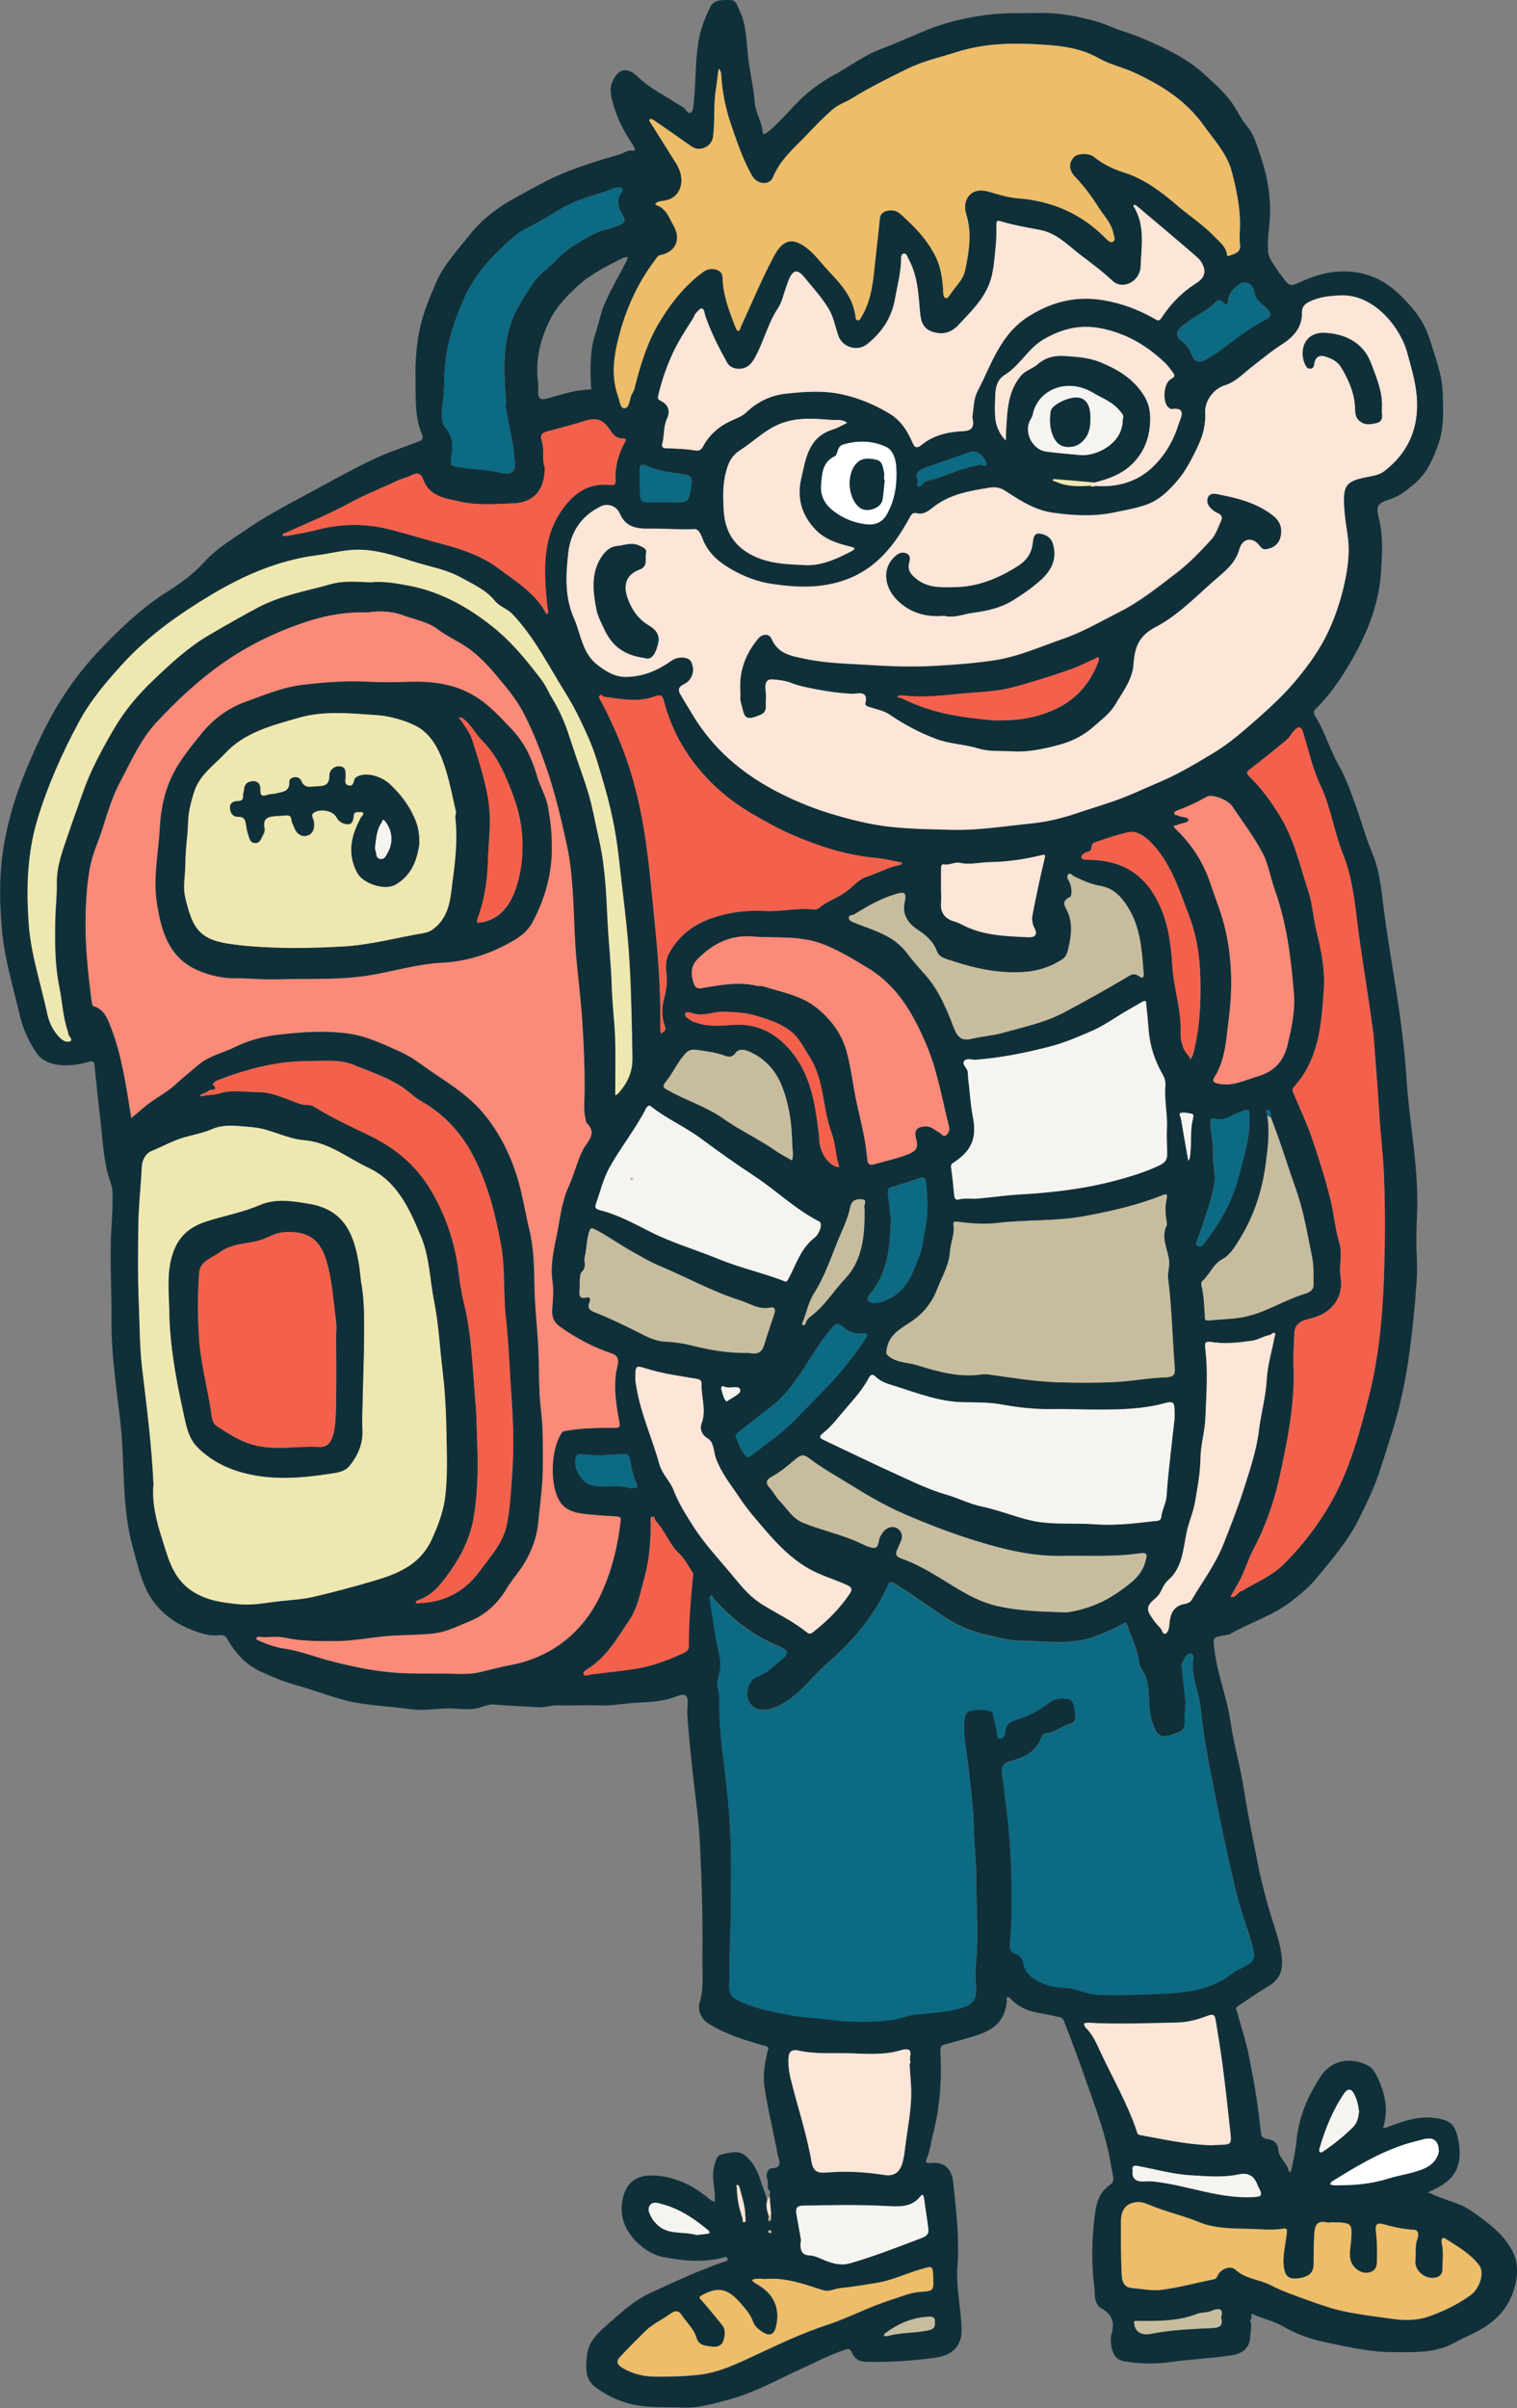 <?xml version="1.0" encoding="utf-8"?>
<!-- Generator: Adobe Illustrator 26.0.1, SVG Export Plug-In . SVG Version: 6.00 Build 0)  -->
<svg version="1.1" id="Layer_1" xmlns="http://www.w3.org/2000/svg" xmlns:xlink="http://www.w3.org/1999/xlink" x="0px" y="0px"
	 viewBox="0 0 126 200" enable-background="new 0 0 126 200" xml:space="preserve">
<rect x="0" y="0" width="126" height="200" fill="#808080" stroke="none"/>
<g>
	<path fill="#103039" d="M63.82,181.87c-0.12-0.3,0.05-0.62-0.12-0.97c-0.1-0.2,0.03-0.81,0.39-0.82c1-0.04,0.59-0.69,0.51-1.11
		c-0.35-1.9-0.83-3.78-1.11-5.68c-0.14-0.97,0.04-1.98,0.27-2.95c0.05-0.2,0.15-0.32-0.19-0.42c-1.63-0.45-3.25-0.94-4.71-1.85
		c-0.68-0.43-0.93-1.18-0.74-1.79c0.37-1.23,0.2-2.46,0.22-3.67c0.04-3.2-0.05-6.4-0.21-9.6c-0.1-2.04-0.42-4.08-0.63-6.12
		c-0.15-1.49-0.32-2.97-0.41-4.46c-0.02-0.24,0-0.52,0.02-0.77c0.07-0.92-0.14-1.08-1.04-0.73c-1.07,0.42-2.26,0.42-3.41,0.5
		c-0.95,0.06-1.89,0.25-2.86,0.21c-1.15-0.05-2.32,0.03-3.47-0.01c-0.56-0.02-1.07,0.2-1.64,0.16c-1.21-0.08-2.42-0.11-3.62-0.23
		c-0.42-0.04-0.86,0.15-1.28,0.27c-0.94,0.26-1.89,0.01-2.83,0.06c-0.95,0.05-1.92,0.19-2.85,0.06c-1.95-0.28-3.93-0.29-5.86-0.85
		c-1.23-0.36-2.44-0.81-3.69-1.16c-0.97-0.27-1.95-0.67-2.9-1.11c-1.32-0.62-2.13-1.58-2.81-2.75c-0.17-0.3-0.44-0.31-0.7-0.27
		c-0.7,0.08-1.4-0.14-1.97-0.35c-1.62-0.59-3.03-1.57-3.89-3.17c-0.63-1.19-0.9-2.5-1.26-3.78c-0.95-3.4-0.64-6.93-1.03-10.39
		c-0.32-2.83-0.77-5.64-0.74-8.49c0.03-2.51-0.17-5.02-0.01-7.54c0.06-1.04,0.13-2.1,0.09-3.15c-0.02-0.47-0.25-0.94-0.37-1.41
		c-0.44-1.68-0.48-3.41-0.7-5.12c-0.16-1.32-0.28-2.65-0.42-3.97C7.8,88.1,7.66,88.1,7.32,88.2c-1.52,0.44-3.45,0.47-4.28-0.74
		c-0.68-0.99-1.15-2.06-1.42-3.23c-0.53-2.3-1.24-4.57-1.45-6.92c-0.19-2.11-0.25-4.23,0.04-6.36c0.32-2.35,0.97-4.6,1.86-6.77
		c0.98-2.38,2.06-4.72,3.53-6.87c0.83-1.22,1.75-2.36,2.76-3.41c1.66-1.72,3.38-3.39,5.43-4.69c1.14-0.72,2.23-1.48,3.17-2.53
		c1.06-1.18,2.52-2.02,3.86-2.94c1.38-0.93,2.83-1.7,4.28-2.48c1.9-1.02,3.78-2.09,5.72-3.03c1.28-0.62,2.64-1.06,3.98-1.57
		c0.31-0.12,0.37-0.28,0.25-0.57c-0.63-1.49-0.51-3.06-0.54-4.63c-0.03-1.44,0.08-2.88,0.38-4.25c0.28-1.27,0.8-2.52,1.33-3.74
		c0.65-1.5,1.75-2.65,2.73-3.9c1.06-1.35,2.42-2.37,3.87-3.16c1.33-0.72,2.64-1.49,4.06-2.06c1.47-0.59,2.96-1.07,4.48-1.49
		c0.41-0.11,0.73-0.43,1.23-0.35c0.26,0.04,0.1-0.28,0.02-0.4c-0.66-1.01-1.26-2.04-1.6-3.2c-0.19-0.65-0.44-1.36-0.17-2.06
		C51.32,5.66,52.09,5.52,53,6.4c0.91,0.89,2.05,1.43,3.09,2.12c0.21,0.14,0.43,0.25,0.64,0.38c0.24,0.15,0.4,0.61,0.67,0.44
		c0.19-0.11,0.19-0.57,0.23-0.88c0.2-1.91,0.08-3.86,0.54-5.74c0.18-0.72,0.48-1.43,0.8-2.1C59.3-0.06,59.99,0,60.62,0
		c0.54,0,0.6,0.44,0.77,0.8c0.62,1.24,0.6,2.62,0.75,3.94c0.14,1.26,0.45,2.5,0.55,3.77c0.06,0.82,0.54,1.52,0.64,2.33
		c0.02,0.15,0.01,0.46,0.39,0.16c1.15-0.9,2.01-2.08,3.08-3.04c0.72-0.64,1.53-1.22,2.38-1.68c1.35-0.73,2.58-1.69,4.04-2.23
		c1.45-0.54,2.84-1.22,4.29-1.76c1.42-0.54,2.88-0.83,4.34-1.04c1.48-0.21,3.01-0.14,4.51-0.17c1.62-0.04,3.2,0.28,4.74,0.71
		c0.73,0.2,1.43,0.58,2.15,0.8c1.08,0.33,2.1,0.77,3.11,1.25c1.35,0.64,2.64,1.36,3.75,2.4c0.86,0.81,1.76,1.57,2.4,2.58
		c0.35,0.55,0.65,1.17,1.05,1.64c0.59,0.69,0.79,1.49,1.06,2.27c0.57,1.6,0.91,3.26,0.87,4.97c-0.02,1.09-0.26,2.18-0.16,3.25
		c0.06,0.6,0.6,1.16,0.93,1.74c0.02,0.04,0.07,0.06,0.1,0.09c0.79,1.13,0.75,1.05,1.97,0.5c2.48-1.11,5.44-1.13,7.76,1.04
		c0.81,0.76,1.54,1.56,2.07,2.49c0.44,0.78,0.7,1.69,0.97,2.55c0.33,1.06,0.68,2.13,0.7,3.27c0.02,1.42,0.15,2.8-0.35,4.22
		c-0.44,1.25-0.93,2.41-1.92,3.26c-0.62,0.53-1.26,1.08-2.1,1.35c-1.08,0.34-1.2,0.56-0.93,1.6c0.37,1.46,0.27,2.92,0.18,4.4
		c-0.16,2.64-1.11,5.04-2.4,7.3c-0.84,1.48-1.8,2.9-3.02,4.11c-0.21,0.21-0.19,0.38-0.06,0.59c0.81,1.31,1.23,2.81,1.99,4.15
		c0.63,1.12,1.04,2.35,1.48,3.57c0.44,1.23,0.78,2.49,1.29,3.7c0.52,1.22,0.7,2.62,0.86,3.96c0.34,2.85,0.86,5.67,1.28,8.5
		c0.3,2.02,0.55,4.05,0.68,6.09c0.21,3.39,0.88,6.74,0.91,10.15c0.01,1.1-0.08,2.2-0.08,3.3c-0.01,1.15,0.11,2.3,0.03,3.44
		c-0.15,2.12-0.35,4.23-0.65,6.34c-0.29,2.07-0.72,4.08-1.33,6.08c-0.38,1.23-0.77,2.46-1.18,3.68c-0.43,1.28-1.02,2.48-1.62,3.69
		c-0.96,1.94-2.36,3.54-3.72,5.16c-0.53,0.63-1.23,1.19-1.91,1.72c-1.55,1.2-3.43,1.76-5.09,2.72c-0.07,0.04-0.17,0.06-0.25,0.07
		c-1.25,0.19-1.2,0.19-1.03,1.39c0.27,1.99,1.03,3.87,1.32,5.85c0.28,1.93,0.84,3.81,1.13,5.72c0.29,1.96,0.72,3.88,1.09,5.82
		c0.32,1.67,0.75,3.31,1.26,4.93c0.34,1.08,0.73,2.16,0.79,3.32c0.05,1.07-0.32,1.7-1.27,2.24c-0.82,0.47-1.58,1.04-2.38,1.55
		c-0.27,0.17-0.12,0.35-0.07,0.52c0.32,1.19,0.72,2.36,0.96,3.56c0.42,2.08,0.78,4.17,0.99,6.28c0.04,0.38,0.09,0.63,0.56,0.69
		c0.48,0.06,0.87,0.32,0.91,0.91c0.05,0.69,0.75,1.08,0.86,1.76c0.02,0.13,0.19,0.07,0.24-0.19c0.16-0.8,0.34-1.6,0.42-2.42
		c0.18-1.94,0.96-3.68,1.99-5.26c0.89-1.35,2.49-1.67,3.98-0.88c0.37,0.2,0.63,0.7,0.82,1.12c0.55,1.22,0.81,2.49,0.45,3.82
		c-0.02,0.08-0.11,0.19,0.02,0.22c0.09,0.02,0.21-0.04,0.31-0.08c1.19-0.45,2.38-0.9,3.71-0.77c1.49,0.15,1.94,0.53,2.18,2.06
		c0.32,2.02-0.33,3.16-2.29,4.01c-0.1,0.04-0.19,0.11-0.29,0.16c0.1,0.02,0.21,0.02,0.3,0.07c1.08,0.56,2.33,0.73,3.35,1.45
		c1.3,0.92,2.62,1.86,3.37,3.28c0.57,1.08,0.49,2.26,0.07,3.47c-0.69,1.99-2.22,2.96-3.99,3.74c-0.56,0.25-1.06,0.6-1.67,0.81
		c-1.43,0.5-2.86,0.42-4.32,0.42c-1.91,0-3.76-0.44-5.58-0.82c-1.19-0.24-2.46-0.68-3.58-1.34c-0.76-0.45-1.65-0.61-2.46-0.99
		c-0.29-0.14,0.03,0.41-0.25,0.49c0.2,0.44,0.05,0.89,0.03,1.33c-0.05,1.02-0.62,1.45-1.63,1.6c-1.69,0.25-3.39,0.33-5.07,0.56
		c-1.25,0.17-2.54,0.14-3.81-0.08c-0.68-0.12-0.9-0.62-1.02-1.18c-0.07-0.34-0.09-0.74,0-1.07c0.28-0.94,0.07-1.62-0.81-2.12
		c-0.69-0.39-0.54-1.2-0.62-1.8c-0.25-2.02-0.21-4.06,0.06-6.09c0.13-0.96,0.38-1.81,1.29-2.42c0.44-0.29,0.13-0.97,0.06-1.46
		c-0.4-2.6-1.36-5.04-2.22-7.51c-0.54-1.54-1.11-3.06-1.7-4.57c-0.09-0.23-0.2-0.32-0.41-0.36c-0.54-0.11-1.08-0.24-1.62-0.33
		c-0.88-0.14-1.67-0.45-2.31-1.09c-0.09-0.09-0.22-0.25-0.31-0.24c-0.22,0.04-0.08,0.26-0.1,0.39c-0.23,1.85-1.32,2.46-3,2.94
		c-0.73,0.21-1.46,0.43-2.19,0.61c-0.31,0.08-0.34,0.3-0.33,0.51c0.12,2.34-0.02,4.66-0.61,6.92c-0.17,0.66-0.25,1.34-0.49,1.98
		c-0.08,0.2-0.26,0.48,0.26,0.43c1.2-0.12,1.79,0.47,1.91,1.69c0.23,2.27,0.52,4.54,0.35,6.81c-0.14,1.8,0.29,3.52,0.34,5.28
		c0.04,1.35-0.67,2.2-2.3,2.41c-1.91,0.24-3.83,0.39-5.75,0.31c-0.5-0.02-0.86-0.28-1.04-0.72c-0.13-0.31-0.25-0.39-0.59-0.27
		c-1.25,0.41-2.4,1.02-3.59,1.56c-2.04,0.93-3.99,2.04-6.2,2.62c-1.21,0.31-2.45,0.68-3.64,0.62c-1.37-0.07-2.75,0.06-4.14-0.24
		c-1.19-0.26-2.19-0.74-3.14-1.43c-0.94-0.69-0.81-1.67-0.73-2.61c0.09-1.08,0.75-1.77,1.58-2.5c1.17-1.03,2.28-2.09,3.71-2.75
		c2.02-0.92,4.02-1.87,6.12-2.58c0.13-0.04,0.3-0.05,0.27-0.23c-0.04-0.25-0.24-0.14-0.38-0.11c-1.66,0.43-3.31,0.27-4.97-0.05
		c-1.61-0.31-3.63-2.14-3.44-4.27c0.22-2.38,1.75-2.74,3.57-2.4c1.42,0.26,2.65,0.94,3.74,1.88c0.11,0.1,0.27,0.14,0.41,0.2
		c0.01-0.15,0.02-0.3,0.02-0.45c-0.02-0.85-0.3-1.69-0.05-2.54c0.11-0.37,0.17-0.86,0.62-0.95c0.67-0.14,1.41-0.38,2,0.14
		c0.66,0.58,1.04,1.37,1.28,2.21c0.15,0.53,0.45,1.01,0.46,1.57c-0.09,0.42,0.04,0.81,0.17,1.2c-0.03,0.15-0.09,0.3,0.05,0.42
		c0.06-0.13,0.19-0.24,0.14-0.41c-0.02-0.08,0-0.17,0-0.26c-0.05-0.5-0.09-0.99-0.14-1.49c0.09-0.17,0.06-0.32-0.07-0.45
		c0,0,0.02-0.03,0.02-0.03L63.82,181.87z M90.54,40.34c0.16,0.11,0.32,0.07,0.48,0c1.78,0.13,3.44-0.34,4.7-1.54
		c1.02-0.97,1.78-2.26,2.2-3.65c0.11-0.36,0.73-1.39-0.61-1.19c-0.07,0.01-0.17-0.06-0.24-0.12c-0.53-0.42-0.42-1.97,0.15-2.35
		c0.18-0.12,0.46-0.21,0.25-0.5c-0.22-0.31-0.44-0.62-0.71-0.88c-1.48-1.4-3.14-2.4-5.19-2.83c-1.82-0.39-3.38,0.02-4.91,0.91
		c-1.27,0.75-1.93,2.15-3.18,2.92c-0.62,0.38-0.78,0.96-0.8,1.61c-0.03,0.67-0.07,1.35,0,2.01c0.06,0.6,0.3,1.17,0.69,1.65
		c0.05,0.06,0.11,0.11,0.17,0.17c0.01-0.08,0.02-0.17,0.02-0.25c0-0.16,0-0.31,0.01-0.47c0.11-1.61,0.09-3.23,1.2-4.6
		c0.4-0.49,0.98-0.62,1.42-0.99c0.68-0.59,1.43-0.75,2.29-0.69c0.98,0.07,1.93,0.12,2.88,0.5c1.5,0.6,2.81,1.38,3.68,2.81
		c0.54,0.88,0.57,1.83,0.44,2.78c-0.15,1.11-0.64,2.11-1.44,2.89c-0.86,0.84-1.97,1.25-3.13,1.53c-1.09-0.09-2.18-0.19-3.27-0.27
		c-0.06-0.01-0.18,0.01-0.18,0.03c-0.01,0.16,0.14,0.13,0.23,0.17c0.91,0.4,1.87,0.42,2.83,0.34L90.54,40.34z M105.27,92.65
		c0.22,1.3,0.06,2.57-0.1,3.86c-0.3,2.27-0.96,4.4-2.15,6.35c-0.39,0.64-0.83,1.38-1.45,1.71c-0.84,0.44-1.06,1.3-1.7,1.84
		c-0.08,0.06-0.09,0.26-0.06,0.37c0.21,0.8,0.21,1.63,0.28,2.45c0.02,0.19-0.09,0.48,0.3,0.44c0.89-0.08,1.8-0.1,2.68-0.24
		c1.85-0.29,3.42-1.37,5.19-1.93c0.31-0.1,0.85-0.24,0.85-0.76c0-0.8,0.03-1.63-0.13-2.4c-0.38-1.83-0.67-3.68-1.3-5.47
		c-0.71-2.01-1.32-4.06-2.11-6.05c-0.02-0.26,0.01-0.63-0.32-0.62C105.05,92.19,105.28,92.48,105.27,92.65z M100.1,34.17
		c0.07,1.03-0.18,2.02-0.62,2.91c-0.47,0.96-0.95,1.93-1.64,2.77c-0.74,0.89-1.57,1.69-2.67,2.07c-0.84,0.29-1.73,0.44-2.6,0.62
		c-1.7,0.36-3.4,0.27-5.1,0.03c-1.32-0.18-2.47-0.84-3.56-1.55c-0.56-0.36-0.91-0.66-1.73-0.53c-1.65,0.27-3.23,0.52-4.6,1.57
		c-0.38,0.29-0.82,0.7-1.39,0.56c-0.33-0.08-0.45,0.02-0.61,0.31c-1.24,2.27-2.73,4.25-5.32,5.2c-2.07,0.76-4.14,0.66-6.21,0.34
		c-1.17-0.18-2.29-0.61-3.37-1.24c-0.97-0.57-1.72-1.2-2.21-2.22c-0.19-0.39-0.34-1.11-0.8-1.08c-1.08,0.06-2.15-0.04-3.22-0.04
		c-1.14,0-2.38,0.13-2.97-1.25c-0.27-0.62-0.98-0.89-1.57-0.6c-1.61,0.79-2.5,2.11-2.71,3.87c-0.21,1.83-0.3,3.66,0.47,5.41
		c0.59,1.34,0.68,2.93,1.99,3.91c0.72,0.54,1.43,1,2.42,0.97c1.42-0.04,2.6-0.57,3.72-1.36c0.53-0.37,1.39-0.32,1.6,0.09
		c0.37,0.74,0.12,1.55-0.64,1.91c-0.41,0.2-0.45,0.45-0.26,0.79c0.36,0.62,0.73,1.22,1.1,1.83c1.65,2.72,3.98,4.71,6.76,6.18
		c1.4,0.74,2.86,1.36,4.39,1.84c1.8,0.57,3.61,1.02,5.47,1.2c1.63,0.16,3.29,0.18,4.94,0.22c2.18,0.05,4.3-0.31,6.44-0.52
		c1.26-0.13,2.56-0.42,3.81-0.85c1.31-0.45,2.66-0.82,3.95-1.33c1-0.4,1.99-0.86,2.98-1.28c1.6-0.68,3.07-1.58,4.54-2.46
		c1.17-0.71,2.24-1.63,3.29-2.55c1.3-1.14,2.57-2.31,3.66-3.65c0.97-1.19,1.86-2.45,2.51-3.85c0.67-1.44,1.14-2.95,1.44-4.51
		c0.23-1.17,0.33-2.34,0.14-3.54c-0.14-0.86-0.26-1.73-0.29-2.6c-0.05-1.49,0.28-1.82,1.76-2.13c0.54-0.11,1.14-0.17,1.59-0.52
		c2.04-1.57,2.89-3.65,2.69-6.21c-0.1-1.22-0.46-2.38-0.77-3.56c-0.58-2.19-2.82-4.94-5.56-4.82c-0.9,0.04-1.77,0.12-2.59,0.53
		c-0.37,0.18-0.62,0.41-0.61,0.91c0.03,1.23-0.73,2.03-1.68,2.64c-0.89,0.56-1.68,1.23-2.5,1.87c-0.71,0.54-1.34,1.24-2.23,1.52
		C100.82,32.29,100.11,33.22,100.1,34.17z M98.49,141.52c-0.09,0.29-0.01,0.52-0.06,0.69c-0.16,0.56,0.25,1.37-0.56,1.67
		c-1.42,0.52-1.73,0.56-2.21-1c-0.36-1.18-0.08-2.45-0.5-3.64c-0.15-0.43-0.53-0.73-0.56-1.2c-0.08-1.08-0.67-2-0.94-3.01
		c-0.09-0.35-0.21-0.28-0.46-0.13c-0.6,0.35-1.25,0.59-1.88,0.87c-2.15,0.94-4.35,0.52-6.54,0.5c-0.96-0.01-1.84-0.27-2.75-0.47
		c-1.19-0.27-2.31-0.7-3.31-1.34c-1.48-0.94-2.88-2.03-4.4-2.93c-0.41-0.24-0.47-0.12-0.64,0.26c-0.35,0.77-0.77,1.51-1.24,2.22
		c-1.01,1.54-2.26,2.85-3.63,4.04c-1.51,1.31-2.62,3.1-4.64,3.83c-0.79,0.28-1.67,0.11-1.98-0.58c-0.34-0.74,0.01-1.83,0.7-2.06
		c0.86-0.29,1.43-0.96,2.11-1.49c0.7-0.55,0.18-0.82-0.25-1c-2.18-0.89-3.98-2.28-5.51-4.04c-0.07-0.08-0.09-0.24-0.23-0.18
		c-0.04,0.02-0.07,0.16-0.06,0.24c0.21,1.33,0.38,2.66,0.66,3.98c0.11,0.54,0.25,1.05,0.23,1.63c-0.02,0.64-0.38,1.23-0.2,1.88
		c0.16,0.58,0.11,1.16,0.12,1.75c0.02,1.82,0.27,3.63,0.49,5.43c0.2,1.66,0.35,3.32,0.42,4.99c0.1,2.28,0.04,4.57,0.02,6.85
		c-0.02,1.65-0.12,3.29-0.1,4.94c0.01,0.59-0.18,1.37,0.42,1.72c1.43,0.83,3.05,1.1,4.65,1.4c1.02,0.19,2.05,0.22,3.07,0.35
		c1.79,0.23,3.58,0.28,5.37,0.04c0.68-0.09,1.34-0.39,2.02-0.45c1.37-0.13,2.76-0.18,4.07-0.65c0.53-0.19,0.87-0.56,0.88-1.26
		c0.01-0.76-0.11-1.52-0.02-2.28c0.26-2.3,0.02-4.6,0.04-6.9c0.01-1.44-0.18-2.89-0.21-4.35c-0.04-1.68-0.26-3.36-0.44-5.04
		c-0.13-1.26-0.44-2.5-0.35-3.78c0.03-0.41,0.09-0.86,0.5-0.94c0.58-0.11,1.2-0.2,1.79,0.08c0.04,0.02,0.07,0.06,0.08,0.1
		c0.12,0.51,0.23,1.03,0.34,1.54c0.05,0.22-0.07,0.58,0.29,0.58c0.26,0,0.39-0.27,0.4-0.55c0.03-0.59,0.4-0.84,0.92-1.01
		c0.97-0.32,1.91-0.77,2.7-1.4c0.49-0.39,0.99-0.39,1.51-0.35c0.5,0.05,0.59,0.52,0.65,0.91c0.06,0.44,0.15,1.06-0.37,1.18
		c-0.7,0.16-1.2,0.71-1.92,0.77c-0.19,0.02-0.41,0.13-0.48,0.34c-0.4,1.21-1.47,1.71-2.5,1.98c-0.92,0.24-0.8,0.69-0.73,1.31
		c0.17,1.33,0.34,2.66,0.48,3.99c0.15,1.48,0.24,2.97,0.26,4.47c0.02,1.78,0.05,3.56-0.11,5.34c-0.04,0.42-0.01,0.73,0.47,0.89
		c0.34,0.11,0.57,0.37,0.64,0.79c0.11,0.69,0.55,1.12,1.18,1.46c0.72,0.39,1.46,0.54,2.26,0.57c0.95,0.03,1.83,0.55,2.75,0.58
		c1.93,0.06,3.87,0,5.8-0.11c1.96-0.11,3.87-0.43,5.46-1.75c0.15-0.13,0.35-0.2,0.53-0.29c1.27-0.62,1.35-0.77,0.97-2.12
		c-0.43-1.48-0.99-2.93-1.34-4.43c-0.7-2.97-1.33-5.95-1.91-8.94c-0.4-2.01-0.78-4.03-0.98-6.08c-0.12-1.25-0.69-2.41-0.67-3.7
		c0.01-0.3,0.2-0.83-0.17-0.88c-0.37-0.05-0.54,0.48-0.72,0.8c-0.07,0.11-0.01,0.3,0.01,0.45
		C98.28,139.63,98.39,140.62,98.49,141.52z M30.56,50.86c-2.16-0.06-3.98,0.37-5.72,0.99c-2.16,0.77-4.22,1.78-6.12,3.08
		c-2.13,1.47-4.01,3.21-5.76,5.1c-1.31,1.42-2.07,3.19-2.96,4.86c-0.66,1.23-1.08,2.61-1.5,3.95c-0.34,1.1-0.85,2.13-1.05,3.28
		c-0.29,1.67-0.37,3.35-0.35,5.04c0.02,2.01,0.25,4,0.5,5.99c0.02,0.15,0.07,0.4,0.16,0.42c0.89,0.25,1.17,1.06,1.44,1.75
		c0.91,2.33,1.25,4.8,1.65,7.24c0.02,0.1,0.02,0.2,0.04,0.31c0.08-0.07,0.15-0.14,0.23-0.21c0.42-0.33,0.81-0.69,1.24-1.02
		c0.69-0.52,1.49-0.93,2.11-1.49c0.66-0.6,1.34-1.17,2.03-1.74c0.9-0.74,2.04-0.97,3.05-1.47c1.15-0.57,2.39-0.87,3.6-1.01
		c1.9-0.22,3.84-0.36,5.78-0.09c1.53,0.21,2.89,0.88,4.26,1.49c1.07,0.47,1.98,1.23,2.95,1.88c1.52,1.01,3.02,2.01,4.18,3.47
		c1.31,1.64,2.17,3.48,2.74,5.46c0.37,1.28,0.57,2.61,0.88,3.91c0.38,1.53,0.42,3.08,0.44,4.65c0.02,1.71,0.23,3.42,0.32,5.13
		c0.09,1.78,0.02,3.58,0.23,5.34c0.18,1.49,0.15,2.98,0.15,4.47c0.01,1.65-0.23,3.31-0.4,4.96c-0.11,1.11-0.52,2.15-1.06,3.11
		c-0.43,0.77-1.06,1.43-1.52,2.19c-0.75,1.27-1.77,2.22-3.13,2.77c-0.99,0.4-1.95,0.91-3.03,1.01c-1.02,0.1-2.05,0.12-3.07,0.16
		c-1.74,0.06-3.44,0.49-5.19,0.47c-1.35-0.01-2.7,0.01-4.01-0.28c-0.73-0.16-1.43,0.02-2.14-0.08c-0.1-0.01-0.25,0.02-0.24,0.16
		c0,0.05,0.12,0.11,0.19,0.15c0.68,0.29,1.41,0.56,2.1,0.66c1.34,0.19,2.58,0.7,3.87,1.03c1.85,0.48,3.7,0.87,5.62,0.99
		c1.31,0.08,2.62,0.04,3.92,0.06c0.97,0.01,1.98,0.09,2.91-0.13c0.85-0.21,1.72-0.44,2.58-0.6c1.21-0.23,2.36-0.68,3.36-1.27
		c1.68-1,3.01-2.48,3.9-4.27c1-2.01,1.53-4.17,1.79-6.4c0.04-0.34-0.1-0.37-0.36-0.38c-0.74-0.04-1.48-0.09-2.21-0.16
		c-0.87-0.08-1.8-0.18-2.37-0.92c-0.98-1.26-0.9-4.45,0.04-5.85c0.13-0.19,0.29-0.16,0.46-0.2c1.31-0.24,2.64-0.23,3.96-0.23
		c0.35,0,0.45-0.04,0.38-0.45c-0.26-1.43-0.52-2.85-0.24-4.33c0.07-0.39,0.4-1.13-0.36-1.38c-1.56-0.51-2.98-1.26-4.32-2.23
		c-0.58-0.42-0.7-0.85-0.66-1.48c0.05-0.74,0.14-1.5,0.03-2.22c-0.23-1.48,0.16-2.9,0.42-4.3c0.23-1.21,0.36-2.44,0.9-3.62
		c0.44-0.97,0.69-2.04,1.17-3.03c0.34-0.7,1.31-1.37,0.33-2.29c-0.05-0.05-0.04-0.17-0.07-0.26c-0.21-0.81-0.09-1.65-0.09-2.46
		c0-1.98-0.08-3.95-0.21-5.91c-0.15-2.14-0.46-4.27-0.58-6.41c-0.15-2.7-0.12-5.41-0.7-8.09c-0.46-2.13-0.95-4.25-1.67-6.3
		c-0.54-1.57-1.14-3.12-1.92-4.62c-0.58-1.12-1.35-2.03-2.12-2.95c-0.76-0.91-1.58-1.81-2.57-2.49c-0.77-0.53-1.65-0.9-2.39-1.47
		c-0.87-0.67-1.92-0.81-2.89-1.18C32.48,50.72,31.37,50.74,30.56,50.86z M102.98,19.06c0.09-1.63-0.26-3.21-0.65-4.76
		c-0.39-1.53-1.49-2.68-2.39-3.94c-1.45-2.02-3.49-3.3-5.7-4.32c-0.97-0.45-2.05-0.67-2.97-1.2c-1.5-0.86-3.15-1.04-4.77-1.14
		c-2.34-0.15-4.7-0.11-6.99,0.61c-1.39,0.44-2.82,0.75-4.13,1.4c-1.59,0.78-3.18,1.56-4.68,2.5c-0.48,0.3-1.02,0.46-1.47,0.83
		c-0.81,0.67-1.52,1.44-2.25,2.2c-1.04,1.08-2.18,2.03-2.77,3.48c-0.29,0.72-1.31,0.61-1.74-0.13c-0.76-1.33-1.24-2.79-1.74-4.23
		c-0.47-1.37-0.74-2.79-0.83-4.25c-0.01-0.18-0.09-0.29-0.19-0.41c-0.02,0.13-0.05,0.26-0.07,0.39c-0.06,0.44-0.1,0.89-0.17,1.33
		c-0.22,1.31-0.06,2.65-0.24,3.96c-0.11,0.82-1.12,1.24-1.76,0.8c-1.04-0.73-2.08-1.46-3.13-2.18c-0.1-0.07-0.3-0.15-0.34-0.11
		C53.86,10,54,10.13,54.07,10.24c0.7,1.12,1.41,2.23,2.1,3.35c0.61,0.98,0.57,2.05-0.08,2.67c-0.37,0.35-0.83,0.41-1.3,0.47
		c-0.12,0.02-0.23,0.11-0.35,0.17c0.03,0.05,0.06,0.13,0.1,0.15c0.82,0.29,1.05,1.07,1.42,1.71c0.65,1.13,0.16,2.2-1.09,2.43
		c-0.25,0.04-0.3,0.21-0.42,0.37c-1.43,1.86-2.39,3.95-2.99,6.21c-0.46,1.72-0.74,3.46-0.1,5.2c0.13,0.34,0.16,0.95,0.5,0.94
		c0.38,0,0.43-0.57,0.54-0.95c0.07-0.23,0.24-0.44,0.3-0.67c0.48-1.91,1.04-3.79,2.06-5.5c0.97-1.62,2.13-3.09,3.67-4.21
		c0.63-0.46,1.58-0.2,1.59,0.43c0.03,1.47,0.54,2.81,1.06,4.14c0.05,0.12,0.12,0.31,0.21,0.32c0.2,0.03,0.19-0.19,0.25-0.32
		c0.89-1.93,1.71-3.9,2.7-5.78c0.62-1.19,1.39-1.88,2.82-0.73c0.71,0.57,1.22,1.3,1.83,1.94c1,1.05,1.93,2.11,2.16,3.62
		c0.02,0.13-0.02,0.41,0.23,0.41c0.16,0,0.22-0.19,0.3-0.33c0.76-1.26,0.93-2.72,1.07-4.11c0.14-1.33,0.32-2.66,0.43-3.99
		c0.04-0.44,0.31-0.63,0.77-0.69c0.68-0.09,0.99,0.34,1.41,0.72c1,0.92,1.88,1.92,2.48,3.15c0.44,0.91,0.56,1.88,0.61,2.88
		c0.01,0.19,0.01,0.41,0.19,0.53c0.05,0.03,0.23-0.06,0.28-0.14c0.44-0.74,1.18-1.32,1.36-2.21c0.32-1.53,0.57-3.08,0.08-4.62
		c-0.2-0.64-0.09-1.27,0.36-1.67c0.41-0.37,1.01-0.36,1.6-0.18c0.77,0.24,1.56,0.47,2.35,0.53c2.85,0.22,5.29,1.29,7.28,3.33
		c0.19,0.2,0.41,0.4,0.62,0.26c0.21-0.14,0.06-0.46,0.01-0.69c-0.17-0.84-0.78-1.44-1.22-2.14c-0.57-0.91-1.21-1.77-1.95-2.54
		c-0.5-0.52-0.58-1.11-0.12-1.63c0.32-0.36,1.27-0.36,1.68-0.03c0.74,0.6,1.58,1.01,2.49,1.29c1.7,0.54,3.1,1.61,4.41,2.73
		c1.01,0.87,2.13,1.59,3.07,2.56c0.41,0.42,0.87,0.76,1.05,1.34c0.04,0.12-0.04,0.39,0.23,0.28c0.44-0.17,0.98-0.24,0.88-0.96
		C102.93,19.88,102.98,19.47,102.98,19.06z M12.75,123.28c-0.15,1.53,0.27,3.13,0.72,4.55c0.49,1.52,0.87,3.29,2.54,4.35
		c1.24,0.78,2.53,0.93,3.84,1.06c1.17,0.11,2.37-0.15,3.56-0.27c0.89-0.09,1.79-0.15,2.66-0.35c1.79-0.42,3.57-0.89,5.33-1.43
		c1.94-0.59,3.58-1.4,4.48-3.37c0.53-1.16,0.98-2.35,1.11-3.59c0.14-1.23,0.14-2.48,0.12-3.73c-0.03-2.16-0.07-4.32-0.33-6.45
		c-0.24-2-0.33-4.01-0.73-6c-0.36-1.8-0.37-3.65-1.1-5.39c-0.96-2.29-1.97-4.54-4.36-5.67c-1.74-0.82-3.27-2.11-5.3-2.28
		c-1.51-0.12-2.87-0.98-4.39-1.09c-1.1-0.08-2.21-0.3-3.31,0.17c-0.71,0.3-1.48,0.45-2.22,0.66c-0.98,0.27-1.84,0.77-2.76,1.14
		c-0.52,0.21-0.8,0.76-0.83,1.31c-0.08,1.64-0.27,3.26-0.29,4.91c-0.02,2.14-0.06,4.27,0.04,6.4c0.08,1.79,0.06,3.6,0.27,5.38
		C12.18,116.79,12.6,119.98,12.75,123.28z M114.07,85.81c-0.09-0.62-0.21-1.48-0.34-2.34c-0.25-1.71-0.52-3.41-0.77-5.12
		c-0.37-2.51-0.47-5.06-1.44-7.48c-0.73-1.83-0.99-3.83-1.84-5.62c-0.68-1.43-1-2.96-1.46-4.46c-0.15-0.49-0.41-0.47-0.7-0.16
		c-0.25,0.26-0.41,0.6-0.68,0.83c-0.99,0.83-2.01,1.64-3.04,2.43c-0.29,0.23-0.3,0.34-0.03,0.6c1.01,0.99,1.84,2.13,2.56,3.32
		c1.16,1.91,1.65,4.11,2.34,6.22c0.33,1.02,0.39,2.12,0.64,3.15c0.4,1.67,0.76,3.27,0.64,5.02c-0.21,2.9-0.4,5.76-2.48,8.06
		c-0.21,0.24-0.08,0.43,0,0.61c0.49,1.2,1.06,2.36,1.47,3.58c0.57,1.67,1.11,3.36,1.54,5.08c0.31,1.24,0.41,2.52,0.77,3.74
		c0.27,0.91-0.06,1.84,0.09,2.73c0.27,1.65-0.62,2.96-2.24,3.43c-0.6,0.18-1.56,0.26-1.6,1.28c-0.03,0.9-0.1,1.8-0.07,2.7
		c0.13,3.14-0.49,6.2-1.15,9.22c-0.45,2.05-1.15,4.1-2.16,6c-0.52,0.99-0.8,2.09-1.39,3.05c-0.18,0.3-0.36,0.61-0.53,0.91
		c0.45,0.15,0.56-0.37,0.89-0.45c0.02-0.01,0.05-0.01,0.07-0.02c1.16-0.73,2.44-1.2,3.46-2.22c2.34-2.35,4.14-5.01,5.32-8.1
		c0.73-1.9,1.25-3.86,1.75-5.83c0.87-3.42,1.16-6.93,1.27-10.43c0.08-2.65,0.09-5.3-0.02-7.96c-0.07-1.76-0.3-3.5-0.4-5.26
		C114.43,90.24,114.24,88.15,114.07,85.81z M80.76,34.65c0.12-0.64,0.08-1.49,0.43-2.15c1.18-2.26,1.89-4.78,4.33-6.28
		c1.96-1.2,3.93-1.65,6.11-1.29c1.5,0.25,2.93,0.78,4.26,1.54c0.21,0.12,0.37,0.25,0.56-0.04c0.74-1.13,1.65-2.1,2.8-2.84
		c0.47-0.3,0.96-0.68,0.72-1.42c-0.13-0.41-0.4-0.7-0.7-0.95c-1.6-1.38-3.22-2.74-4.83-4.1c-0.06-0.05-0.19-0.13-0.23-0.1
		c-0.15,0.09-0.01,0.18,0.04,0.27c0.85,1.54,0.55,3.21,0.49,4.83c-0.05,1.27-1.48,2-2.34,1.2c-0.85-0.79-1.76-1.46-2.67-2.16
		c-1.05-0.8-1.94-1.8-3.38-2.07c-1.09-0.2-2.2-0.39-3.26-0.72c-0.24-0.07-0.33-0.02-0.33,0.24c0,0.58,0.01,1.16-0.05,1.73
		c-0.13,1.2-0.15,2.43-0.67,3.54c-0.57,1.23-1.55,2.16-2.46,3.14c-0.61,0.65-1.36,0.81-2.2,0.51c-0.79-0.28-0.91-0.96-0.97-1.69
		c-0.13-1.47-0.2-2.95-0.93-4.29c-0.11-0.19-0.16-0.51-0.4-0.49c-0.27,0.02-0.24,0.35-0.24,0.55c-0.02,1.11-0.32,2.16-0.51,3.24
		c-0.27,1.56-1.09,2.76-2.3,3.73c-0.81,0.65-2.05,0.28-2.4-0.7c-0.27-0.75-0.41-1.58-0.81-2.25c-0.58-0.94-1.34-1.77-2.04-2.63
		c-0.55-0.67-0.92-0.59-1.27,0.24c-0.09,0.21-0.15,0.42-0.22,0.63c-0.22,0.58-0.34,1.23-0.68,1.74c-0.85,1.29-1.17,2.82-1.94,4.15
		c-0.26,0.46-0.56,0.76-1.04,0.85c-0.51,0.1-1.02-0.09-1.25-0.51c-0.69-1.25-1.34-2.53-1.8-3.88c-0.08-0.22-0.05-0.55-0.3-0.6
		c-0.14-0.03-0.35,0.24-0.49,0.41c-0.11,0.13-0.16,0.32-0.26,0.47c-0.6,0.93-1.21,1.86-1.67,2.88c-0.51,1.11-0.91,2.26-1.18,3.45
		c-0.03,0.15-0.1,0.32,0.16,0.44c0.67,0.31,0.87,0.83,0.55,1.53c-0.3,0.66-0.2,1.4-0.39,2.08c-0.06,0.23,0.05,0.34,0.34,0.35
		c0.8,0.02,1.61,0.05,2.4,0.18c0.39,0.06,0.53-0.09,0.67-0.36c0.56-1.05,1.44-1.73,2.52-2.2c0.39-0.17,0.76-0.32,1.09-0.63
		c0.91-0.88,2.06-1.4,3.29-1.53c1.53-0.16,3.05-0.28,4.61,0.06c1.45,0.31,2.75,0.88,3.98,1.61c0.9,0.54,1.48,1.42,1.89,2.4
		c0.16,0.37,0.33,0.54,0.74,0.2c0.99-0.82,2.2-1.09,3.45-1.15C80.71,35.77,80.96,35.48,80.76,34.65z M81.58,114.14
		c0.16,0,0.32-0.02,0.47,0c1.93,0.26,3.86,0.59,5.81,0.66c1.58,0.05,3.17,0.06,4.75-0.02c1.4-0.07,2.8-0.34,4.2-0.39
		c0.69-0.02,0.82-0.21,0.76-0.84c-0.2-2.45-0.23-4.91-0.55-7.35c-0.06-0.45,0.12-0.93,0.09-1.39c-0.07-1.01-0.73-1.98-0.21-3.04
		c0.05-0.1,0-0.27-0.02-0.4c-0.09-0.6-0.12-1.2,0.02-1.8c0.07-0.32,0.05-0.47-0.34-0.31c-2.07,0.83-4.23,1.31-6.42,1.73
		c-2.43,0.46-4.88,0.29-7.31,0.58c-1.12,0.13-2.23,0.03-3.34-0.11c-0.25-0.03-0.33,0.02-0.29,0.28c0.11,0.77-0.25,1.47-0.3,2.23
		c-0.07,1.12-0.67,2.08-1.06,3.1c-0.45,1.19-1.23,2.11-2.3,2.79c-0.83,0.53-1.67,1.02-1.88,2.13c-0.06,0.34-0.09,0.48,0.22,0.7
		c0.7,0.5,1.53,0.45,2.29,0.69C77.92,113.93,79.7,114.43,81.58,114.14z M97.56,117.81c0-1.5,0-1.5-1.07-1.22
		c-0.15,0.04-0.3,0.08-0.46,0.11c-1.79,0.37-3.6,0.37-5.42,0.36c-1.07,0-2.14-0.06-3.2-0.04c-1.43,0.03-2.84-0.13-4.23-0.38
		c-1.06-0.2-2.11-0.17-3.18-0.19c-1.92-0.03-3.71-0.72-5.51-1.29c-0.59-0.19-1.27-0.34-1.74-0.8c-0.29-0.28-0.45-0.23-0.6,0.07
		c-0.47,0.89-1.11,1.63-1.77,2.38c-0.65,0.74-1.22,1.56-1.99,2.17c-0.5,0.4-0.24,0.48,0.11,0.65c1.99,0.94,3.97,1.91,5.98,2.82
		c1.35,0.61,2.69,1.27,4.1,1.67c1.01,0.29,1.95,0.78,2.99,1c1.39,0.29,2.72,0.85,4.1,1.16c1.69,0.38,3.44,0.17,5.16,0.3
		c1.65,0.13,3.3-0.06,4.94-0.25c0.26-0.03,0.62,0.02,0.66-0.33c0.07-0.62,0.4-1.16,0.45-1.8c0.08-1.19,0.22-2.37,0.34-3.55
		C97.36,119.58,97.48,118.5,97.56,117.81z M30.77,48.36c1.11-0.11,2.21,0.09,3.35,0.32c2.6,0.52,4.81,1.79,6.82,3.39
		c1.57,1.25,2.85,2.82,4.07,4.43c0.35,0.46,0.54,0.97,0.83,1.44c0.55,0.9,1,1.86,1.34,2.86c0.24,0.72,0.48,1.44,0.72,2.16
		c0.33,0.97,0.69,1.93,0.98,2.91c0.37,1.23,0.58,2.51,0.87,3.76c0.53,2.27,0.62,4.59,0.73,6.88c0.09,1.81,0.3,3.61,0.35,5.43
		c0.04,1.43,0.23,2.86,0.28,4.29c0.05,1.46,0.01,2.93,0.01,4.39c0,0.13,0.01,0.25,0.01,0.38c0.1-0.08,0.21-0.15,0.29-0.24
		c0.71-0.84,1.14-1.66,1.12-2.93c-0.04-2.63-0.09-5.26-0.24-7.89c-0.17-2.96-0.59-5.9-0.91-8.85c-0.23-2.09-0.68-4.12-1.27-6.14
		c-0.36-1.23-0.71-2.49-1.22-3.64c-0.55-1.24-1.14-2.5-1.87-3.66c-1.41-2.25-2.58-4.66-4.44-6.62c-0.45-0.47-1.07-0.62-1.49-1.13
		c-0.73-0.9-1.8-1.35-2.78-1.91c-1.26-0.71-2.7-0.92-4.06-1.36c-1.48-0.48-2.98-0.97-4.57-0.96c-1.12,0.01-2.21,0.32-3.31,0.46
		c-3.22,0.41-6.08,1.65-8.84,3.3c-2.68,1.61-5.21,3.4-7.31,5.7c-1.37,1.5-2.69,3.04-3.68,4.89c-1.38,2.57-2.55,5.2-3.4,7.98
		c-0.88,2.88-0.96,5.85-0.74,8.82c0.19,2.53,1.02,4.95,1.54,7.42c0.16,0.74,0.5,1.43,1.07,1.99c0.26,0.26,0.59,0.37,0.84,0.24
		c0.22-0.12-0.11-0.36-0.16-0.56c-0.03-0.11-0.05-0.22-0.08-0.33c-0.39-1.15-0.43-2.37-0.67-3.55c-0.38-1.81-0.38-3.63-0.35-5.46
		c0.02-1.06,0.15-2.15,0.13-3.19c-0.02-1.49,0.51-2.79,0.95-4.11c0.38-1.13,0.81-2.28,1.2-3.41c0.67-1.91,1.62-3.64,2.62-5.36
		c0.88-1.51,2.01-2.83,3.27-4.03c1.44-1.37,2.9-2.72,4.62-3.73c1.33-0.78,2.68-1.55,4.05-2.28c1.92-1.02,4.02-1.36,6.05-1.94
		C28.52,48.21,29.64,48.32,30.77,48.36z M80.99,88.02c-0.17,0-0.62-0.14-0.81,0.03c-0.36,0.31,0.17,0.61,0.22,0.94
		c0.03,0.18,0.02,0.36,0.04,0.54c0.12,1.07,0.18,2.16,0.39,3.21c0.33,1.73-0.04,2.76-1.5,3.75c-0.16,0.11-0.35,0.17-0.31,0.45
		c0.11,0.77,0.19,1.54,0.26,2.31c0.02,0.24,0.09,0.43,0.35,0.37c0.55-0.14,1.11-0.03,1.66-0.08c1.12-0.1,2.23-0.27,3.35-0.33
		c2.79-0.15,5.55-0.48,8.25-1.22c1.15-0.32,2.3-0.67,3.4-1.19c0.48-0.23,0.67-0.45,0.67-0.9c0.01-0.71-0.06-1.43-0.02-2.14
		c0.07-1.19-0.23-2.37-0.13-3.54c0.03-0.37-0.04-0.65-0.19-0.92c-0.65-1.15-1.08-2.37-1.19-3.69c-0.06-0.71-0.12-1.42-0.2-2.12
		c-0.02-0.14,0.06-0.5-0.32-0.29c-0.46,0.26-0.92,0.52-1.37,0.79c-0.95,0.56-1.86,1.22-2.87,1.65c-1.11,0.48-2.23,0.96-3.42,1.27
		C85.22,87.44,83.21,87.85,80.99,88.02z M25.88,88.13c-2.73-0.05-5.31,0.62-7.83,1.59c-0.18,0.07-0.42,0.29-0.38,0.33
		c0.58,0.59-0.2,0.39-0.33,0.52c-0.14,0.15-0.4,0.2-0.6,0.3c-0.05,0.03-0.09,0.09-0.13,0.13c0.05,0.01,0.11,0.05,0.15,0.03
		c0.47-0.15,0.97-0.08,1.46-0.23c1.05-0.34,2.16-0.1,3.23-0.11c1.23,0,2.35,0.6,3.5,0.99c0.37,0.13,0.77,0,1.11,0.21
		c1.53,0.96,3.19,1.7,4.8,2.49c2.06,1.02,3.71,2.44,4.86,4.35c1.29,2.13,2.08,4.48,2.38,6.99c0.1,0.86,0.24,1.74,0.45,2.57
		c0.66,2.72,0.7,5.5,0.95,8.26c0.1,1.12,0.09,2.25,0.14,3.37c0.08,2.02,0.04,4.02-0.28,6c-0.26,1.63-0.97,3.15-1.94,4.53
		c-0.74,1.05-1.49,2.06-2.78,2.47c-0.05,0.02-0.12,0.1-0.11,0.13c0.05,0.14,0.18,0.08,0.28,0.08c2.1-0.07,3.78-0.95,5.02-2.64
		c0.89-1.2,1.95-2.34,2.26-3.84c0.26-1.24,0.33-2.52,0.42-3.78c0.18-2.25,0.14-4.5-0.02-6.74c-0.16-2.22-0.22-4.44-0.47-6.66
		c-0.23-2.02-0.04-4.08-0.41-6.1c-0.46-2.49-1.06-4.91-2.21-7.2c-0.91-1.81-2.15-3.26-3.83-4.37c-0.43-0.28-0.91-0.5-1.28-0.84
		c-1.41-1.28-3.19-1.82-4.89-2.52C28.28,87.99,27.08,88.09,25.88,88.13z M54.84,84.89c0,0.22-0.01,0.45,0,0.67
		c0.01,0.1,0.06,0.2,0.09,0.3c0.08-0.07,0.15-0.14,0.23-0.21c0.2-0.18,0.08-0.36,0.02-0.55c-0.19-0.61-0.24-1.22-0.09-1.86
		c0.18-0.79,0.4-1.56,0.26-2.41c-0.08-0.53-0.04-1.18,0.21-1.63c0.82-1.52,2.13-2.49,3.79-3.02c1.36-0.43,2.71-0.6,4.15-0.52
		c1.36,0.08,2.74-0.28,4.12-0.12c0.12,0.01,0.28-0.02,0.37-0.1c0.67-0.56,1.51-0.83,2.23-1.34c0.6-0.42,1.07-1.06,1.79-1.29
		c0.92-0.29,1.77-0.79,2.73-0.97c0.08-0.01,0.14-0.09,0.21-0.14c-0.07-0.04-0.14-0.09-0.22-0.1c-0.68-0.12-1.36-0.29-2.05-0.35
		c-2.4-0.21-4.64-0.95-6.83-1.89c-1.16-0.5-2.27-1.12-3.37-1.76c-1.2-0.7-2.28-1.51-3.25-2.45c-1.99-1.93-3.4-4.24-4.09-6.94
		c-0.13-0.51-0.34-0.51-0.76-0.36c-1.39,0.51-2.79,0.22-4.19,0.03c-0.12-0.02-0.22-0.23-0.35-0.13c-0.16,0.12-0.02,0.32,0.04,0.43
		c0.59,1.07,1.09,2.17,1.56,3.3c0.89,2.15,1.5,4.38,1.91,6.63c0.48,2.61,0.71,5.27,0.97,7.91C54.62,78.96,54.88,81.91,54.84,84.89z
		 M110.66,184.56c-0.07,0.01-0.26,0.06-0.43,0.03c-0.8-0.17-1,0.2-1.05,0.95c-0.06,0.87-0.05,1.73-0.06,2.6
		c-0.01,0.69-0.49,1.05-1.44,1.11c-0.69,0.05-0.94-0.27-1.03-0.93c-0.13-0.93,0.13-1.81,0.22-2.72c0.02-0.24,0.15-0.56-0.28-0.49
		c-0.94,0.16-1.86,0.03-2.8,0.02c-1.44-0.03-2.91-0.03-4.23-0.58c-1.32-0.54-2.71-0.85-4.02-1.39c-0.31-0.13-0.74-0.31-1.18-0.25
		c-0.98,0.15-1.25,0.81-1.24,1.66c0,1.43-0.01,2.85,0.06,4.28c0.02,0.49,0.1,1.11,0.82,1.18c0.84,0.07,1.71,0.26,2.53,0.15
		c1.45-0.2,2.88-0.58,4.32-0.88c0.19-0.04,0.23-0.19,0.31-0.33c0.28-0.55,1.05-0.84,1.49-0.44c0.83,0.76,1.94,0.78,2.88,1.26
		c0.99,0.51,2.06,0.88,3.12,1.26c0.98,0.35,1.98,0.7,2.99,0.92c1.36,0.28,2.75,0.45,4.13,0.64c0.96,0.13,1.97,0.11,2.85-0.19
		c1.23-0.42,2.42-1,3.51-1.77c0.75-0.52,1.23-1.87,0.73-2.52c-0.73-0.95-1.79-1.55-2.79-2.19c-0.34-0.21-0.34,0.19-0.3,0.38
		c0.16,0.7,0.05,1.4,0.06,2.1c0,0.31-0.12,0.63-0.48,0.73c-0.88,0.25-1.87-0.5-1.78-1.41c0.06-0.6-0.05-1.21,0.17-1.8
		c0.09-0.25,0.16-0.72-0.32-0.74c-0.88-0.04-1.72-0.24-2.55-0.47c-0.41-0.11-0.64-0.01-0.58,0.5c0.07,0.69,0.11,1.39,0.1,2.08
		c-0.01,0.55,0.13,1.24-0.65,1.44c-0.63,0.16-1.37-0.36-1.54-1c-0.14-0.52-0.03-1.02,0.02-1.53
		C112.33,184.61,112.33,184.61,110.66,184.56z M62.91,81.88c0.18,0.01,0.37,0,0.53,0.05c1.53,0.49,3.12,0.73,4.45,1.82
		c1.18,0.97,2.01,2.13,2.41,3.53c0.41,1.46,0.55,3,0.89,4.49c0.33,1.45,0.69,2.89,0.83,4.38c0.03,0.27,0.03,0.7,0.55,0.55
		c0.99-0.29,2-0.48,2.96-0.89c0.66-0.28,0.73-0.63,0.55-1.23c-0.21-0.7,0.06-1,0.78-1.03c0.5-0.02,0.81,0.34,1.19,0.53
		c0.17,0.09,0.32,0.42,0.56,0.17c0.17-0.17,0.28-0.39,0.21-0.67c-0.58-2.28-0.96-4.64-1.88-6.8c-1.07-2.5-2.39-4.89-4.87-6.39
		c-1.25-0.76-2.5-1.53-3.87-2.03c-1.84-0.67-3.8-0.43-5.71-0.58c-1.84-0.15-3.29,0.6-4.55,1.87c-0.62,0.63-0.55,1.32-0.31,2.06
		c0.11,0.32,0.32,0.41,0.62,0.36C59.8,81.81,61.34,81.5,62.91,81.88z M53.96,91.82c-0.2,0.03-0.27,0.17-0.35,0.31
		c-0.88,1.71-2.1,3.21-3.02,4.88c-0.51,0.92-0.75,1.99-1.11,2.99c-0.12,0.34,0.08,0.44,0.35,0.5c1.52,0.38,2.89,1.16,4.27,1.84
		c1.82,0.91,3.75,1.46,5.61,2.23c1.75,0.72,3.64,1.13,5.42,1.82c0.17,0.07,0.23,0.03,0.33-0.16c0.65-1.2,1.03-2.56,2.19-3.45
		c0.4-0.3,0.72-1.17,0.38-1.34c-2-1.02-3.59-2.6-5.44-3.81c-1.47-0.97-2.92-2-4.35-3.06c-1.29-0.96-2.8-1.62-4.08-2.61
		C54.1,91.92,54.03,91.87,53.96,91.82z M88.56,133.91c1.48-0.19,2.99-0.74,4.34-1.7c0.93-0.66,1.88-1.29,2.22-2.5
		c0.2-0.72,0.15-0.79-0.63-0.68c-2.11,0.28-4.23,0.15-6.34,0.19c-2.38,0.05-4.69-0.51-6.94-1.2c-2.07-0.63-4.1-1.41-6.09-2.27
		c-1.46-0.64-2.86-1.43-4.23-2.28c-1.25-0.78-2.55-1.48-3.72-2.38c-0.41-0.32-0.67-0.26-1.04,0.05c-0.65,0.54-1.29,1.1-2.03,1.5
		c-0.55,0.31-0.49,0.59-0.18,0.92c0.31,0.33,0.5,0.75,0.8,1.06c0.63,0.64,1.08,1.48,1.98,1.85c1.54,0.62,3.18,0.96,4.69,1.66
		c0.38,0.18,0.82,0.42,1.18,0.42c0.49,0.01,0.33-0.69,0.58-1.02c0.11-0.14,0.19-0.32,0.32-0.44c0.31-0.29,0.75-0.36,1.06-0.16
		c0.32,0.22,0.51,0.63,0.29,1.07c-0.11,0.22-0.18,0.46-0.29,0.68c-0.22,0.43-0.09,0.61,0.37,0.77c1.13,0.4,2.18,1,3.2,1.62
		c1.47,0.9,2.9,1.87,4.61,2.28C84.59,133.81,86.49,133.84,88.56,133.91z M75.16,74.83c0.16-0.76-0.14-0.75-0.74-0.58
		c-1.27,0.36-2.38,1.01-3.49,1.7c-0.15,0.1-0.48,0.02-0.44,0.3c0.03,0.22,0.27,0.31,0.49,0.4c1.55,0.63,3.2,1.02,4.32,2.49
		c0.48,0.63,1.03,1.26,1.57,1.87c1.08,1.22,1.72,2.74,2.3,4.26c0.26,0.68,0.55,1.25,1.51,1.01c0.86-0.21,1.79-0.27,2.62-0.5
		c1.72-0.49,3.5-0.85,5.1-1.71c1.71-0.92,3.41-1.85,5.08-2.85c0.32-0.19,0.67-0.47,1.11-0.14c0.34,0.26,0.4,0.06,0.37-0.29
		c-0.15-1.89-0.25-3.76-1.31-5.45c-0.57-0.91-1.23-1.58-2.29-1.76c-0.79-0.14-1.5-0.46-2.2-0.8c-0.15-0.07-0.27-0.34-0.45-0.15
		c-0.13,0.14-0.08,0.33,0.05,0.53c0.26,0.43,0.3,1.26,0.09,1.35c-0.74,0.34-0.42,0.75-0.23,1.14c0.46,0.97,0.36,1.96,0.14,2.94
		c-0.08,0.37-0.16,0.83-0.52,1.07c-1.01,0.67-2.13,1.02-3.33,1.08c-1.98,0.11-3.9-0.28-5.75-0.9c-0.46-0.15-1.16-0.26-1.36-0.81
		c-0.29-0.82-0.89-1.34-1.55-1.77C75.35,76.65,74.9,75.91,75.16,74.83z M45.25,38.85c0,1.84-0.9,2.88-2.58,2.95
		c-1.47,0.06-2.96,0.19-4.42-0.13c-1.21-0.27-2.56-0.4-3.09-1.81c-0.22-0.58-0.51-0.63-1-0.38c-0.37,0.19-0.81,0.27-1.16,0.44
		c-1.32,0.63-2.69,1.16-3.98,1.86c-1.7,0.93-3.52,1.66-5.28,2.47c-0.12,0.05-0.29,0.04-0.28,0.22c0,0.02,0.24,0.07,0.36,0.04
		c0.86-0.16,1.72-0.3,2.57-0.52c2.05-0.54,4.09-0.52,6.13,0.02c1.45,0.38,2.88,0.82,4.32,1.2c1.63,0.43,3.26,1.02,4.56,2
		c1.4,1.05,2.99,2,3.89,3.62c0.04,0.08,0.08,0.19,0.18,0.13c0.05-0.03,0.06-0.15,0.05-0.23c-0.01-0.16-0.06-0.31-0.08-0.46
		c-0.26-2.7-0.46-5.4,1.15-7.8c0.95-1.42,2.22-2.41,4.08-2.19c0.28,0.03,0.47-0.02,0.45-0.32c-0.06-1.13,0.21-2.18,0.74-3.17
		c0.06-0.12,0.26-0.39-0.1-0.37c-0.6,0.02-0.89-0.39-1.16-0.8c-0.49-0.74-1.06-0.97-1.97-0.68c-1.04,0.33-2.1,0.6-3.16,0.88
		c-0.56,0.15-0.6,0.39-0.48,0.79C45.24,37.36,44.99,38.17,45.25,38.85z M107.45,82.32c-0.23-2.86-0.6-5.69-1.56-8.41
		c-0.36-1.03-0.53-2.15-1.03-3.09c-0.71-1.35-1.65-2.58-2.5-3.85c-0.36-0.55-1.69-1.05-2.12-0.8c-0.78,0.44-1.58,0.82-2.42,1.13
		c-0.13,0.05-0.28,0.09-0.28,0.25c-0.01,0.16,0.16,0.11,0.25,0.16c0.31,0.19,0.94,0.12,0.93,0.38c-0.01,0.29-0.62,0.25-0.93,0.43
		c-0.1,0.06-0.48-0.01-0.16,0.3c1.32,1.27,2.3,2.76,2.89,4.49c0.45,1.36,1.02,2.69,1.31,4.08c0.51,2.37,0.55,4.78,0.24,7.2
		c-0.22,1.67-0.25,3.38-1.19,4.87c-0.18,0.28-0.13,0.43,0.28,0.53c1.23,0.28,2.26-0.3,3.37-0.62c1.33-0.38,2.11-1.29,2.41-2.56
		C107.28,85.34,107.61,83.86,107.45,82.32z M41.95,33.62c0.02,0,0.04-0.01,0.06-0.01c0-0.14,0.01-0.27,0-0.41
		c-0.15-2.23-0.3-4.45,0.52-6.61c0.43-1.13,1.11-2.11,1.77-3.1c0.5-0.75,1.27-1.23,1.87-1.87c0.88-0.95,1.97-1.56,3.1-2.16
		c0.71-0.38,1.49-0.44,2.19-0.78c0.37-0.18,0.57-0.29,0.28-0.76c-0.31-0.5-0.57-1.09-0.26-1.72c0.09-0.18,0.33-0.38,0.19-0.53
		c-0.17-0.19-0.46-0.1-0.7-0.02c-0.17,0.06-0.33,0.14-0.5,0.2c-0.97,0.33-1.98,0.59-2.91,1c-0.91,0.4-1.74,0.96-2.6,1.46
		c-0.79,0.46-1.67,0.82-2.34,1.41c-1.58,1.37-3.03,2.86-3.94,4.8c-0.87,1.86-1.51,3.76-1.71,5.82c-0.11,1.1-0.02,2.2-0.21,3.29
		c-0.11,0.64-0.13,1.48,0.28,1.95c0.73,0.83,0.53,1.73,0.42,2.58c-0.06,0.47,0.02,0.5,0.37,0.58c1.18,0.27,2.39,0.2,3.58,0.49
		c1.19,0.29,1.48-0.06,1.31-1.24c-0.05-0.35-0.06-0.72-0.12-1.07C42.39,35.82,42.17,34.72,41.95,33.62z M52.77,114.6
		c0,0.02,0.03,0.26,0.06,0.5c0.35,2.25,1.32,4.31,1.92,6.49c0.22,0.81,0.91,1.44,1.17,2.13c0.42,1.1,1.04,2.09,1.64,3.02
		c1.02,1.59,2.36,2.97,3.55,4.44c0.65,0.8,1.35,1.56,2.22,2.09c1.23,0.74,2.53,1.37,3.66,2.28c0.22,0.18,0.33,0.13,0.51,0
		c1.17-0.91,2.21-1.93,3.04-3.17c0.22-0.32,0.28-0.53-0.19-0.74c-1.13-0.51-2.32-0.83-3.4-1.49c-1.3-0.79-2.33-1.84-3.3-2.96
		c-0.78-0.9-1.57-1.8-2.23-2.79c-0.71-1.07-1.54-2.07-1.98-3.32c-0.19-0.55-0.15-1.31-0.67-1.62c-0.57-0.34-0.66-0.89-0.52-1.25
		c0.43-1.12-0.04-2.19,0-3.28c0.01-0.29-0.13-0.38-0.39-0.42c-1.4-0.24-2.81-0.42-4.17-0.85C52.77,113.37,52.77,113.38,52.77,114.6z
		 M100.52,111.44c-0.56-0.07-0.42,0.31-0.39,0.61c0.23,1.88,0.08,3.77,0.01,5.65c-0.04,1.15-0.4,2.25-0.41,3.38
		c-0.02,1.25-0.25,2.46-0.46,3.69c-0.15,0.84-0.5,1.61-0.68,2.43c-0.31,1.44-0.33,2.99-1.57,4.06c-0.46,0.4-0.52,1.04-0.98,1.43
		c-0.85,0.71-0.86,0.98-0.2,1.87c0.16,0.22,0.33,0.43,0.52,0.61c0.17,0.17,0.21,0.6,0.45,0.51c0.21-0.08,0.31-0.43,0.33-0.75
		c0.06-0.84,0.3-1.58,1.32-1.73c0.18-0.03,0.42-0.14,0.51-0.29c0.91-1.55,2-3,2.68-4.71c0.59-1.5,1.18-3,1.67-4.53
		c0.51-1.6,1.06-3.23,1.26-4.88c0.17-1.42,0.57-2.8,0.65-4.23c0.06-1.14,0.4-2.26,0.62-3.39c0.03-0.15,0.11-0.4,0.06-0.44
		c-0.17-0.12-0.29,0.12-0.45,0.15c-0.51,0.09-0.94,0.39-1.46,0.47C102.83,111.51,101.68,111.64,100.52,111.44z M100.59,178.17
		c0.08,0,0.35-0.03,0.62-0.03c1.05-0.02,1.09-0.03,0.98-1.06c-0.19-1.79-0.39-3.58-0.62-5.37c-0.17-1.3-0.39-2.6-0.59-3.89
		c-0.06-0.41-0.15-0.61-0.7-0.39c-0.77,0.3-1.62,0.53-2.44,0.55c-2.48,0.06-4.96,0.17-7.44,0.02c-0.12-0.01-0.25,0.04-0.38,0.06
		c0.05,0.12,0.07,0.27,0.16,0.35c0.55,0.53,0.86,1.22,1.17,1.9c1.03,2.22,2.27,4.34,3.06,6.67c0.05,0.14,0.05,0.3,0.26,0.34
		C96.58,177.66,98.46,178.09,100.59,178.17z M75.55,171.47c0.04-0.13,0.09-0.22,0.07-0.26c-0.19-0.37,0.48-1.3-0.85-0.91
		c-1.27,0.37-2.7,0.29-4.06,0.24c-1.46-0.06-2.94,0.08-4.38-0.23c-0.52-0.11-0.8,0.05-0.83,0.62c-0.03,0.59,0.05,1.16,0.18,1.72
		c0.56,2.3,1.33,4.55,1.73,6.89c0.14,0.81,0.53,0.95,1.22,0.9c1.62-0.14,3.23-0.05,4.83,0.2c0.83,0.13,1.28-0.24,1.5-1
		c0.19-0.66,0.22-1.33,0.32-1.99c0.16-1.1,0.35-2.2,0.4-3.31C75.72,173.35,75.6,172.37,75.55,171.47z M63.51,189.28
		c-0.09,0-0.18-0.01-0.27,0c-0.26,0.02-0.54-0.04-0.79,0.11c0.16,0.21,0.39,0.31,0.61,0.45c1.25,0.79,1.72,1.93,1.4,3.36
		c-0.17,0.76-0.56,0.9-1.22,0.45c-0.31-0.21-0.58-0.45-0.7-0.8c-0.21-0.61-0.63-1.06-1.04-1.54c-1.05-1.22-1.86-1.41-3.23-0.65
		c-0.29,0.16-0.16,0.22,0,0.41c0.58,0.65,1.13,1.33,1.68,2.01c0.36,0.44,0.27,0.96,0.1,1.41c-0.14,0.38-0.56,0.49-0.98,0.42
		c-0.5-0.09-1.03-0.07-1.23-0.73c-0.22-0.75-0.84-1.26-1.24-1.9c-0.28-0.44-0.61-0.33-0.95-0.08c-0.68,0.49-1.46,0.83-2.06,1.43
		c-0.71,0.7-1.42,1.4-2.1,2.14c-0.36,0.39-0.21,0.66,0.25,0.93c0.88,0.51,1.79,0.71,2.8,0.7c1.21,0,2.42-0.02,3.62-0.17
		c1.72-0.22,3.23-0.99,4.78-1.71c1.87-0.87,3.75-1.76,5.7-2.4c1.86-0.61,3.58-1.55,5.46-2.13c0.74-0.23,1.46-0.56,2.23-0.62
		c1.23-0.1,1.23-0.06,1.17-1.29c-0.05-0.92-0.08-0.86-0.99-0.6c-1.24,0.35-2.4,0.93-3.69,1.14c-1.02,0.16-2.03,0.33-3.06,0.44
		c-0.47,0.05-0.88,0.34-1.44,0.16C66.77,189.69,65.21,189.12,63.51,189.28z M62.18,112.36c0.54,0.1,1.06,0.1,1.28-0.62
		c0.27-0.91,0.6-1.8,0.88-2.71c0.09-0.29-0.02-0.51-0.36-0.43c-0.93,0.19-1.69-0.35-2.5-0.6c-2.39-0.75-4.58-1.99-6.88-2.95
		c-0.75-0.31-1.46-0.76-2.18-1.16c-1.02-0.57-1.96-1.27-3-1.79c-0.32-0.16-0.39-0.09-0.49,0.24c-0.21,0.68-0.19,1.4-0.36,2.09
		c-0.09,0.38,0.21,0.74-0.24,1.2c-0.24,0.24-0.13,1.04-0.19,1.59c-0.04,0.34,0.01,0.66,0.52,0.55c0.34-0.07,0.44,0.07,0.3,0.41
		c-0.18,0.44,0,0.64,0.47,0.82c1.22,0.48,2.39,1.05,3.57,1.64c0.69,0.34,1.38,0.73,2.2,0.78c0.71,0.04,1.43,0.11,2.12,0.29
		C58.9,112.11,60.49,112.41,62.18,112.36z M66.66,46.92c1.46,0.15,2.83-0.49,4.18-1.2c0.06-0.03,0.09-0.13,0.13-0.2
		c-0.1-0.03-0.2-0.07-0.3-0.1c-1.09-0.27-2.15-0.59-2.96-1.44c-1.15-1.2-1.55-2.62-1.17-4.23c0.39-1.68,0.61-3.47,2.65-4.08
		c0.4-0.12,0.78-0.36,1.16-0.54c-0.4-0.33-0.9-0.21-1.36-0.25c-1.47-0.12-2.94-0.23-4.36,0.39c-1.21,0.53-2.12,1.47-3.21,2.16
		c-0.67,0.43-0.95,1.07-1.13,1.78c-0.27,1.03-0.25,2.08-0.19,3.13c0.1,1.8,0.87,3.09,2.57,3.88C63.93,46.78,65.21,46.86,66.66,46.92
		z M65.8,95.14c-0.02-1.87-0.28-3.51-0.92-5.05c-0.51-1.22-1.39-2.18-2.63-2.73c-0.38-0.17-0.87-0.31-1.18,0.11
		c-0.26,0.36-0.53,0.35-0.88,0.22c-0.76-0.29-1.57-0.37-2.37-0.49c-0.37-0.05-0.65,0.01-0.94,0.34c-0.63,0.71-1,1.58-1.59,2.31
		c-0.34,0.42-0.17,0.51,0.18,0.7c1.5,0.85,3.17,1.35,4.6,2.36c1.4,0.99,2.97,1.71,4.38,2.69c0.42,0.29,0.88,0.52,1.32,0.78
		C65.93,95.89,65.82,95.41,65.8,95.14z M57.58,130.68c-0.35-0.5-0.67-1.18-1.18-1.66c-0.83-0.78-1.17-1.88-1.93-2.69
		c-0.11-0.11-0.07-0.41-0.3-0.37c-0.21,0.04-0.13,0.32-0.13,0.46c0,1.55-0.09,3.08-0.52,4.6c-0.34,1.21-0.54,2.48-1.26,3.54
		c-0.99,1.46-1.85,3.03-3.42,4.02c-0.16,0.1-0.47,0.29-0.37,0.48c0.1,0.19,0.4,0.02,0.61,0c1.17-0.15,2.35-0.27,3.52-0.44
		c1.38-0.2,2.68-0.67,3.94-1.24c0.23-0.1,0.67-0.23,0.66-0.67C57.19,134.74,57.38,132.78,57.58,130.68z M78.16,73.93
		c0,0,0.01,0,0.01,0c0,0.36,0.02,0.72,0,1.08c-0.06,0.77,0.31,1.29,1.07,1.51c0.19,0.06,0.39,0.12,0.57,0.22
		c1.76,0.97,3.7,1.01,5.63,1.1c0.4,0.02,0.84-0.14,0.48-0.78c-0.17-0.29-0.23-0.71-0.16-1.04c0.3-1.56,0.63-3.12,1-4.67
		c0.09-0.39,0.07-0.4-0.31-0.31c-1.38,0.33-2.8,0.54-4.21,0.56c-0.84,0.01-1.66,0.24-2.52,0.06c-0.42-0.09-0.86,0.22-1.32,0.13
		c-0.19-0.04-0.23,0.16-0.23,0.33C78.16,72.72,78.16,73.32,78.16,73.93z M99.71,82c0.01-2.05-0.22-4.07-0.96-5.99
		c-0.78-2.03-1.42-4.12-2.92-5.8c-0.59-0.66-1.37-1.26-2.11-1.09c-0.93,0.21-1.88,0.53-2.81,0.86c-0.39,0.14-0.07,0.65-0.52,0.76
		c-0.22,0.05-0.62,0.23-0.55,0.49c0.06,0.24,0.47,0.13,0.73,0.19c0.06,0.01,0.13-0.01,0.2,0c2.59,0.11,4.4,1.31,5.52,3.7
		c0.77,1.65,0.98,3.41,1.09,5.14c0.11,1.83,0.75,3.57,0.69,5.43c-0.02,0.63,0.1,1.42,0.64,1.98c0.08,0.08,0.11,0.22,0.16,0.33
		c0.08-0.14,0.18-0.26,0.22-0.41C99.58,85.76,99.72,83.89,99.71,82z M66.53,186.02c-0.12,0.78,0.01,1.27,0.71,1.3
		c0.5,0.02,0.89,0.26,1.32,0.43c0.67,0.26,1.33,0.44,2.07,0.22c0.72-0.21,1.43-0.44,2.15-0.69c1.27-0.44,2.51-0.93,3.77-1.4
		c0.34-0.13,0.62-0.31,0.57-0.73c-0.11-0.86-0.25-1.73-0.37-2.59c-0.05-0.34-0.15-0.33-0.34-0.09c-0.75,0.92-1.88,0.79-2.79,0.75
		c-2.32-0.11-4.63-0.08-6.95-0.03c-0.52,0.01-0.59,0.29-0.51,0.71C66.29,184.66,66.42,185.43,66.53,186.02z M44.66,31.54
		c0.08,0.21,0.05,0.61,0.04,0.96c-0.02,0.64,0.23,0.73,0.73,0.6c1.16-0.3,2.29-0.73,3.51-0.74c0.28,0,0.14-0.24,0.14-0.36
		c-0.06-1.48-0.08-2.95,0.4-4.39c0.27-0.82,0.43-1.69,0.78-2.48c0.53-1.17,1.18-2.29,1.77-3.43c0.06-0.11,0.08-0.24,0.12-0.36
		c-0.15,0.03-0.31,0.03-0.44,0.09c-1.32,0.68-2.66,1.33-3.78,2.37c-0.86,0.8-1.69,1.66-2.2,2.67
		C44.96,27.98,44.48,29.63,44.66,31.54z M69.56,109.95c-0.26,0.05-0.41,0.27-0.56,0.45c-0.91,1.11-1.65,2.34-2.43,3.54
		c-0.71,1.07-1.47,2.08-2.5,2.87c-0.89,0.68-1.77,1.39-2.66,2.08c-0.19,0.15-0.37,0.27-0.26,0.54c0.2,0.5,0.38,1.01,0.75,1.42
		c0.15,0.17,0.27,0.22,0.45,0.08c1.22-0.98,2.55-1.85,3.63-2.96c0.92-0.94,1.84-1.89,2.76-2.84c1.18-1.23,2.22-2.56,3.16-3.97
		c0.24-0.37,0.06-0.44-0.25-0.41c-0.64,0.05-1.2-0.1-1.66-0.57C69.88,110.07,69.71,110.03,69.56,109.95z M73.99,101.19
		c-0.05,2.29-0.23,4.3-1.52,6.04c-0.16,0.21-0.59,0.56-0.33,0.83c0.25,0.25,0.72,0.14,1.1,0.05c0.11-0.03,0.21-0.09,0.31-0.13
		c1.77-0.66,2.28-2.29,2.86-3.83c0.24-0.64,0.26-1.36,0.42-2.04c0.29-1.31,0.21-2.62,0.07-3.93c-0.03-0.31-0.14-0.48-0.53-0.33
		c-0.78,0.29-1.58,0.51-2.37,0.77c-0.27,0.09-0.29,0.27-0.25,0.53C73.86,99.91,73.93,100.67,73.99,101.19z M68.21,40.19
		c-0.1,0.77,0.17,1.51,0.82,2.07c0.87,0.74,1.89,1.18,3.03,1.28c0.69,0.06,1.27-0.2,1.63-0.87c0.67-1.22,0.84-2.52,0.76-3.88
		c-0.04-0.68-0.29-1.43-0.84-1.68c-1.1-0.51-2.3-0.56-3.53-0.21c-0.63,0.18-0.41,0.82-0.75,0.99
		C68.36,38.37,68.28,39.21,68.21,40.19z M105.52,26.09c-0.08-0.26-0.24-0.43-0.44-0.6c-0.34-0.29-0.75-0.55-0.85-1.01
		c-0.11-0.52-0.25-0.99-0.86-1.01c-0.49-0.02-1.31,0.83-1.33,1.33c-0.02,0.56-0.19,0.61-0.57,0.24c-0.14-0.14-0.3-0.14-0.42-0.02
		c-0.8,0.84-1.9,1.27-2.78,2c-0.44,0.37-0.81,0.78-0.1,1.32c0.36,0.27,0.66,0.71,0.82,1.13c0.28,0.73,0.78,0.62,1.22,0.36
		c0.38-0.22,0.78-0.45,1.12-0.71c1.2-0.93,2.4-1.85,3.75-2.56C105.29,26.46,105.48,26.33,105.52,26.09z M93.25,34.83
		c0.16-0.32-0.08-0.52-0.29-0.77c-0.6-0.7-1.45-1.01-2.21-1.46c-2.12-1.25-4.57-0.26-4.98,1.86c-0.03,0.15-0.12,0.29-0.2,0.43
		c-0.55,0.99,0.17,2.44,1.29,2.61c0.93,0.14,1.87,0.19,2.8,0.29C91.06,37.94,93.3,36.81,93.25,34.83z M103.78,92.78
		c-0.01-0.75,0-0.73-1.07-0.31c-0.58,0.23-1.1,0.66-1.84,0.44c-0.4-0.12-0.35,0.32-0.33,0.57c0.06,0.73,0.24,1.47,0.2,2.19
		c-0.05,0.96,0.29,1.9,0.09,2.86c-0.31,1.45-0.83,2.82-1.29,4.22c-0.08,0.23-0.35,0.56-0.06,0.73c0.3,0.18,0.48-0.17,0.66-0.4
		c1.3-1.67,2.3-3.51,2.8-5.57C103.29,96.07,103.82,94.67,103.78,92.78z M68.03,94.3c-0.03,1.29,0.65,2.35,1.44,2.6
		c0.33,0.11,0.16-0.18,0.14-0.27c-0.24-0.84-0.26-1.72-0.56-2.55c-0.76-2.07-0.59-4.42-1.84-6.34c-0.49-0.76-0.85-1.6-1.67-2.19
		c-0.85-0.62-1.79-0.89-2.74-1.19c-0.9-0.28-1.83-0.31-2.77-0.33c-0.79-0.02-1.53,0.37-2.32,0.17c-0.28-0.07-0.72-0.25-0.8-0.03
		c-0.11,0.29,0.33,0.46,0.57,0.64c0.09,0.06,0.21,0.07,0.31,0.11c1,0.37,2.05,0.27,3.07,0.2c1.73-0.13,3.17,0.47,4.36,1.66
		C67.42,88.97,67.7,91.84,68.03,94.3z M119.51,178.67c-0.03-0.89-0.42-1.2-1.23-1c-0.58,0.15-1.17,0.29-1.74,0.48
		c-2.13,0.71-4.03,1.87-5.92,3.05c-0.07,0.04-0.1,0.14-0.14,0.22c0.12,0.03,0.23,0.08,0.35,0.08c1.51,0.01,3-0.09,4.45-0.55
		c0.98-0.31,2.01-0.42,2.97-0.82C118.93,179.83,119.38,179.36,119.51,178.67z M71.81,100.73c0-0.11,0.03-0.24-0.01-0.34
		c-0.1-0.26,0.26-0.71-0.12-0.76c-0.42-0.06-0.93-0.05-1.07,0.67c-0.19,0.96-0.65,1.85-1.02,2.76c-0.6,1.48-1.12,3-1.97,4.35
		c-0.48,0.75-0.62,1.61-0.95,2.4c-0.03,0.08-0.11,0.18,0,0.23c0.14,0.07,0.22-0.06,0.25-0.15c0.08-0.28,0.27-0.46,0.49-0.62
		c1.12-0.84,1.83-2.06,2.78-3.06C71.59,104.73,71.81,102.72,71.81,100.73z M94.08,180.28c-0.1,0.73,0.36,0.94,1.01,0.89
		c0.25-0.02,0.49-0.02,0.73,0.01c2.82,0.3,5.51,1.49,8.42,1.28c0.55-0.04,0.57-0.18,0.4-0.58c-0.05-0.12-0.13-0.24-0.18-0.36
		c-0.27-0.76-0.73-1.12-1.6-0.93c-1.31,0.28-2.66,0.14-3.97,0.07c-1.47-0.08-2.92-0.5-4.39-0.77
		C94.26,179.84,93.99,179.82,94.08,180.28z M52.31,123.59c0.67,0.01,0.73-0.03,0.51-0.5c-0.27-0.6-0.39-1.24-0.5-1.88
		c-0.06-0.33-0.22-0.47-0.54-0.45c-1.17,0.08-2.35,0.18-3.52,0.01c-0.15-0.02-0.3-0.01-0.39,0.18c-0.36,0.81,0.38,2.17,1.25,2.39
		C50.21,123.62,51.35,123.24,52.31,123.59z M55.85,41.7c1.32,0.04,1.32,0.04,1.55-1.22c0.02-0.11,0.03-0.22,0.05-0.33
		c0.06-0.47-0.11-0.68-0.61-0.75c-1.06-0.16-2.14-0.25-3.14-0.72c-0.39-0.18-0.59-0.07-0.58,0.39c0.03,0.72,0.02,1.43,0.06,2.15
		c0.02,0.28,0.14,0.5,0.52,0.48C54.41,41.68,55.13,41.7,55.85,41.7z M112.88,175.35c-0.07-0.5-0.17-0.99-0.42-1.46
		c-0.28-0.52-0.6-0.34-0.81-0.03c-0.96,1.41-1.6,2.97-2.06,4.61c-0.03,0.12-0.04,0.23,0.07,0.29c0.05,0.03,0.16-0.02,0.22-0.06
		c0.89-0.59,1.71-1.26,2.47-2C112.75,176.31,112.83,175.85,112.88,175.35z M101.42,192.48c0.24-0.85-0.25-0.78-0.78-0.56
		c-0.4,0.17-0.86,0.11-1.23,0.26c-1.63,0.63-3.32,0.59-5.01,0.58c-0.31,0-0.2,0.13-0.18,0.28c0.07,0.61,0.59,0.95,1.41,0.78
		c1.65-0.33,3.32-0.39,4.99-0.47C101.17,193.32,101.65,193.24,101.42,192.48z M57.84,185.62c0.38-0.04,0.66-0.07,0.95-0.1
		c0.06-0.01,0.11-0.04,0.17-0.06c-0.04-0.07-0.05-0.16-0.11-0.21c-1.12-0.93-2.31-1.75-3.73-2.15c-0.37-0.1-0.84-0.32-1.12,0.05
		c-0.29,0.39,0.01,0.81,0.22,1.19c0.06,0.11,0.17,0.21,0.26,0.31C55.42,185.7,56.78,185.28,57.84,185.62z M76.25,39.92
		c-0.01,0.22-0.18,0.4,0.04,0.48c0.07,0.03,0.25-0.1,0.32-0.19c0.25-0.33,0.65-0.32,0.97-0.42c1.27-0.39,2.47-0.98,3.8-1.19
		c0.19-0.03,0.45,0.23,0.53-0.02c0.05-0.16-0.12-0.43-0.25-0.6c-0.29-0.38-0.67-0.58-1.18-0.4c-1.15,0.41-2.3,0.78-3.44,1.2
		C76.49,38.98,75.9,39.2,76.25,39.92z M77.64,192.9c0.08-0.41-0.17-0.51-0.51-0.5c-1.36,0.07-2.55,0.58-3.62,1.38
		c-0.06,0.04-0.07,0.14-0.11,0.2c0.11,0.01,0.23,0.05,0.33,0.02c1.13-0.33,2.31-0.23,3.44-0.49
		C77.52,193.43,77.7,193.27,77.64,192.9z M99.09,92.9c0.01-0.15,0.11-0.34-0.11-0.39c-0.3-0.06-0.63-0.14-0.91-0.07
		c-0.2,0.05-0.01,0.31,0.02,0.48c0.18,1.08,0.37,2.15,0.56,3.23c0.02,0.09,0.05,0.17,0.07,0.26c0.03-0.08,0.08-0.16,0.1-0.24
		C99.01,95.09,98.81,93.98,99.09,92.9z M60.35,116.4c0.44-0.32,1.21-0.64,1.13-0.97c-0.11-0.46-0.88-0.05-1.33-0.28
		c-0.19-0.1-0.3,0.06-0.24,0.25C60.03,115.75,60.07,116.13,60.35,116.4z M61.91,184.11c-0.02-0.98-0.31-1.71-0.5-2.45
		c-0.02-0.08-0.1-0.2-0.15-0.19c-0.19,0.02-0.06,0.17-0.06,0.25c0.01,0.87,0.18,1.71,0.47,2.52c0.04,0.11-0.06,0.33,0.12,0.32
		c0.23-0.01,0.1-0.24,0.12-0.37C61.94,184.09,61.89,184,61.91,184.11z M64.11,185.36c-0.07-0.06-0.11-0.12-0.16-0.14
		c-0.14-0.04-0.13,0.08-0.12,0.15c0.01,0.04,0.09,0.09,0.14,0.09C64.01,185.47,64.06,185.41,64.11,185.36z"/>
	<path fill="#FDE5D7" d="M63.91,182.36c0.05,0.5,0.09,0.99,0.14,1.49c-0.06,0.08-0.12,0.17-0.18,0.25c-0.13-0.39-0.26-0.78-0.17-1.2
		C63.77,182.72,63.84,182.54,63.91,182.36z"/>
	<polygon fill="#FDE5D7" points="63.82,181.87 63.86,181.88 63.84,181.91 	"/>
	<path fill="#FDE5D7" d="M100.1,34.17c0.01-0.94,0.72-1.88,1.63-2.16c0.9-0.28,1.53-0.97,2.23-1.52c0.83-0.63,1.62-1.31,2.5-1.87
		c0.96-0.61,1.71-1.41,1.68-2.64c-0.01-0.5,0.24-0.72,0.61-0.91c0.81-0.41,1.68-0.49,2.59-0.53c2.75-0.13,4.98,2.63,5.56,4.82
		c0.31,1.17,0.67,2.33,0.77,3.56c0.21,2.55-0.65,4.64-2.69,6.21c-0.45,0.35-1.05,0.41-1.59,0.52c-1.48,0.31-1.81,0.64-1.76,2.13
		c0.03,0.87,0.15,1.74,0.29,2.6c0.19,1.19,0.08,2.37-0.14,3.54c-0.3,1.56-0.77,3.07-1.44,4.51c-0.65,1.4-1.54,2.66-2.51,3.85
		c-1.09,1.34-2.36,2.51-3.66,3.65c-1.05,0.92-2.12,1.84-3.29,2.55c-1.46,0.88-2.94,1.78-4.54,2.46c-0.99,0.42-1.98,0.88-2.98,1.28
		c-1.29,0.51-2.64,0.88-3.95,1.33c-1.25,0.43-2.54,0.72-3.81,0.85c-2.14,0.21-4.26,0.57-6.44,0.52c-1.65-0.04-3.3-0.06-4.94-0.22
		c-1.86-0.18-3.67-0.64-5.47-1.2c-1.53-0.48-2.99-1.1-4.39-1.84c-2.78-1.48-5.11-3.47-6.76-6.18c-0.37-0.61-0.75-1.22-1.1-1.83
		c-0.2-0.34-0.15-0.59,0.26-0.79c0.76-0.36,1.01-1.18,0.64-1.91c-0.21-0.41-1.07-0.46-1.6-0.09c-1.12,0.79-2.3,1.32-3.72,1.36
		c-0.99,0.03-1.7-0.43-2.42-0.97c-1.31-0.98-1.4-2.57-1.99-3.91c-0.77-1.75-0.68-3.58-0.47-5.41c0.2-1.76,1.09-3.09,2.71-3.87
		c0.59-0.29,1.31-0.02,1.57,0.6c0.59,1.39,1.83,1.25,2.97,1.25c1.07,0,2.14,0.1,3.22,0.04c0.46-0.02,0.62,0.69,0.8,1.08
		c0.49,1.02,1.23,1.65,2.21,2.22c1.07,0.63,2.2,1.06,3.37,1.24c2.07,0.32,4.14,0.41,6.21-0.34c2.6-0.95,4.08-2.93,5.32-5.2
		c0.16-0.29,0.27-0.39,0.61-0.31c0.57,0.13,1.01-0.27,1.39-0.56c1.37-1.05,2.96-1.3,4.6-1.57c0.82-0.13,1.17,0.17,1.73,0.53
		c1.09,0.71,2.24,1.37,3.56,1.55c1.7,0.24,3.4,0.33,5.1-0.03c0.87-0.18,1.76-0.33,2.6-0.62c1.1-0.38,1.93-1.19,2.67-2.07
		c0.7-0.83,1.18-1.81,1.64-2.77C99.92,36.19,100.17,35.2,100.1,34.17z M61.51,57.58c0,0.18-0.06,0.47,0.01,0.72
		c0.32,1.24,0.25,1.62,1.6,1.05c0.65-0.27,0.4-0.82,0.46-1.26c0.05-0.37-0.06-0.76-0.04-1.14c0.02-0.34,0.18-0.58,0.6-0.55
		c0.54,0.04,1.05,0.1,1.56,0.3c0.66,0.25,1.37,0.38,2.06,0.52c1,0.2,2,0.33,3.02,0.38c0.31,0.02,1.38-0.35,1.09,0.79
		c-0.05,0.2,0.18,0.26,0.36,0.32c0.55,0.18,1.16,0.29,1.63,0.61c1.22,0.83,2.49,1.52,3.88,2.03c1.14,0.43,2.35,0.45,3.5,0.79
		c0.92,0.28,1.88,0.18,2.83,0.24c1.26,0.08,2.49-0.19,3.68-0.49c1.09-0.28,2.14-0.75,3.05-1.56c0.65-0.58,1.34-1.06,1.81-1.85
		c0.62-1.05,1.42-2.05,1.5-3.3c0.1-1.38,0.4-2.37,1.82-3.11c2.04-1.06,3.63-2.82,5.38-4.3c0.69-0.58,1.34-1.22,1.6-2.19
		c0.24-0.91,1.12-1.05,1.69-0.28c0.24,0.32,0.38,0.33,0.69,0.26c0.66-0.14,1-0.59,1.08-1.21c0.08-0.58-0.13-1.1-0.59-1.48
		c-1.38-1.12-3.04-1.52-4.73-1.84c-0.29-0.05-0.57-0.05-0.71,0.23c-0.14,0.27-0.09,0.58,0.11,0.82c0.17,0.21,0.37,0.37,0.63,0.49
		c0.25,0.11,0.5,0.3,0.35,0.63c-0.25,0.55-0.44,1.17-0.83,1.6c-0.89,0.97-1.81,1.95-2.85,2.74c-1.53,1.17-3.03,2.39-4.77,3.27
		c-1.54,0.78-3.03,1.66-4.67,2.23c-1.93,0.67-3.81,1.52-5.85,1.81c-1.57,0.23-3.16,0.35-4.74,0.44c-1.79,0.1-3.58,0.06-5.38-0.06
		c-1.84-0.12-3.7-0.13-5.5-0.52c-1.07-0.23-2.23-0.38-2.77-1.64c-0.22-0.53-0.79-0.41-1.12-0.03C61.91,54.33,61.35,55.8,61.51,57.58
		z M78.42,51.14C79.26,51.35,80,51,80.78,50.9c1.15-0.15,2.3-0.4,3.31-1.01c0.83-0.51,1.64-1.07,2.36-1.72
		c0.87-0.78,1.37-1.75,1-2.99c-0.17-0.57-0.64-0.79-1.1-0.85c-0.51-0.07-0.53,0.48-0.57,0.83c-0.11,0.85-0.54,1.43-1.26,1.88
		c-1.62,1.01-3.33,1.72-5.27,1.74c-1.06,0.01-2.13,0.08-3.06-0.63c-0.46-0.35-0.82-0.72-0.7-1.33c0.07-0.32,0.19-0.65-0.17-0.83
		c-0.36-0.19-0.7-0.03-0.98,0.23c-1.13,1.02-0.83,2.56,0.09,3.53C75.52,50.88,76.9,51.28,78.42,51.14z M53.58,54.65
		c0.57,0.21,0.9-0.45,1.09-1.23c0.16-0.67-0.18-1.13-0.76-1.47c-0.9-0.53-1.46-1.34-1.8-2.34c-0.37-1.1-0.05-1.93,1.03-2.32
		c0.71-0.26,0.42-0.9,0.52-1.38c0.07-0.35-0.25-0.45-0.56-0.6c-0.65-0.31-1.22-0.02-1.82,0.03c-0.74,0.06-1.18,0.66-1.46,1.15
		c-0.71,1.27-0.54,2.7-0.28,4.08c0.11,0.56,0.39,1.09,0.63,1.61C50.75,53.47,51.62,54.4,53.58,54.65z M114.77,33.99
		c0.05-1.21-0.18-1.97-0.91-3.87c-0.66-1.72-2.24-2.42-3.87-2.48c-1.68-0.05-2.09,1.53-1.6,2.59c0.09,0.19,0.18,0.38,0.42,0.38
		c0.27,0,0.33-0.22,0.35-0.42c0.06-0.53,0.42-0.73,0.85-0.61c0.54,0.16,1.08,0.4,1.4,0.94c0.63,1.07,1.12,2.17,1.15,3.45
		c0.01,0.29,0.01,0.61,0.26,0.88c0.47,0.51,1.05,0.38,1.55,0.26C114.99,34.96,114.73,34.34,114.77,33.99z"/>
	<path fill="#0C6A83" d="M98.49,141.52c-0.1-0.9-0.21-1.9-0.32-2.89c-0.02-0.15-0.08-0.34-0.01-0.45c0.19-0.32,0.36-0.86,0.72-0.8
		c0.37,0.05,0.18,0.58,0.17,0.88c-0.03,1.28,0.55,2.45,0.67,3.7c0.2,2.05,0.58,4.07,0.98,6.08c0.59,2.99,1.22,5.97,1.91,8.94
		c0.35,1.5,0.91,2.95,1.34,4.43c0.39,1.35,0.3,1.5-0.97,2.12c-0.18,0.09-0.38,0.16-0.53,0.29c-1.58,1.32-3.5,1.64-5.46,1.75
		c-1.93,0.11-3.87,0.17-5.8,0.11c-0.92-0.03-1.8-0.54-2.75-0.58c-0.8-0.03-1.54-0.18-2.26-0.57c-0.63-0.34-1.07-0.77-1.18-1.46
		c-0.07-0.42-0.3-0.68-0.64-0.79c-0.49-0.16-0.51-0.47-0.47-0.89c0.17-1.78,0.13-3.56,0.11-5.34c-0.02-1.49-0.11-2.98-0.26-4.47
		c-0.14-1.33-0.31-2.66-0.48-3.99c-0.08-0.62-0.19-1.07,0.73-1.31c1.03-0.27,2.1-0.78,2.5-1.98c0.07-0.21,0.29-0.32,0.48-0.34
		c0.72-0.07,1.22-0.62,1.92-0.77c0.52-0.12,0.42-0.74,0.37-1.18c-0.05-0.39-0.15-0.87-0.65-0.91c-0.52-0.05-1.02-0.05-1.51,0.35
		c-0.79,0.64-1.73,1.08-2.7,1.4c-0.53,0.17-0.89,0.42-0.92,1.01c-0.02,0.27-0.14,0.55-0.4,0.55c-0.36,0-0.24-0.36-0.29-0.58
		c-0.11-0.51-0.22-1.03-0.34-1.54c-0.01-0.04-0.04-0.09-0.08-0.1c-0.58-0.27-1.21-0.19-1.79-0.08c-0.41,0.08-0.47,0.53-0.5,0.94
		c-0.09,1.28,0.23,2.52,0.35,3.78c0.17,1.68,0.4,3.36,0.44,5.04c0.03,1.46,0.22,2.9,0.21,4.35c-0.02,2.3,0.22,4.6-0.04,6.9
		c-0.09,0.76,0.03,1.52,0.02,2.28c-0.01,0.7-0.36,1.07-0.88,1.26c-1.31,0.47-2.7,0.51-4.07,0.65c-0.68,0.06-1.34,0.36-2.02,0.45
		c-1.79,0.24-3.58,0.2-5.37-0.04c-1.02-0.13-2.05-0.15-3.07-0.35c-1.61-0.31-3.23-0.58-4.65-1.4c-0.6-0.35-0.42-1.14-0.42-1.72
		c-0.02-1.65,0.09-3.29,0.1-4.94c0.02-2.28,0.08-4.57-0.02-6.85c-0.07-1.66-0.22-3.32-0.42-4.99c-0.21-1.8-0.47-3.6-0.49-5.43
		c-0.01-0.58,0.04-1.17-0.12-1.75c-0.18-0.65,0.18-1.24,0.2-1.88c0.02-0.58-0.12-1.08-0.23-1.63c-0.27-1.31-0.45-2.65-0.66-3.98
		c-0.01-0.08,0.01-0.22,0.06-0.24c0.15-0.06,0.16,0.1,0.23,0.18c1.53,1.76,3.33,3.15,5.51,4.04c0.43,0.17,0.95,0.45,0.25,1
		c-0.68,0.53-1.25,1.2-2.11,1.49c-0.69,0.23-1.04,1.32-0.7,2.06c0.31,0.68,1.2,0.86,1.98,0.58c2.02-0.73,3.13-2.52,4.64-3.83
		c1.38-1.2,2.63-2.51,3.63-4.04c0.47-0.71,0.88-1.45,1.24-2.22c0.17-0.38,0.23-0.5,0.64-0.26c1.52,0.9,2.92,1.98,4.4,2.93
		c1,0.64,2.12,1.07,3.31,1.34c0.91,0.2,1.79,0.46,2.75,0.47c2.2,0.02,4.4,0.43,6.54-0.5c0.63-0.28,1.29-0.52,1.88-0.87
		c0.25-0.15,0.37-0.22,0.46,0.13c0.26,1.02,0.86,1.94,0.94,3.01c0.03,0.46,0.41,0.77,0.56,1.2c0.43,1.19,0.14,2.46,0.5,3.64
		c0.48,1.55,0.79,1.52,2.21,1c0.81-0.3,0.4-1.1,0.56-1.67C98.48,142.05,98.4,141.82,98.49,141.52z"/>
	<path fill="#FC8A78" d="M30.56,50.86c0.81-0.12,1.92-0.14,2.95,0.25c0.97,0.37,2.02,0.51,2.89,1.18c0.74,0.57,1.62,0.94,2.39,1.47
		c0.99,0.68,1.81,1.58,2.57,2.49c0.77,0.92,1.54,1.84,2.12,2.95c0.78,1.5,1.38,3.05,1.92,4.62c0.71,2.06,1.2,4.17,1.67,6.3
		c0.58,2.68,0.55,5.39,0.7,8.09c0.12,2.14,0.44,4.27,0.58,6.41c0.14,1.97,0.22,3.94,0.21,5.91c0,0.82-0.12,1.65,0.09,2.46
		c0.02,0.09,0.01,0.21,0.07,0.26c0.97,0.92,0,1.6-0.33,2.29c-0.48,0.99-0.72,2.06-1.17,3.03c-0.54,1.18-0.67,2.42-0.9,3.62
		c-0.27,1.4-0.66,2.82-0.42,4.3c0.11,0.72,0.02,1.48-0.03,2.22c-0.04,0.63,0.08,1.06,0.66,1.48c1.34,0.96,2.76,1.71,4.32,2.23
		c0.76,0.25,0.43,0.99,0.36,1.38c-0.27,1.48-0.02,2.9,0.24,4.33c0.08,0.41-0.03,0.44-0.38,0.45c-1.32,0.01-2.65,0-3.96,0.23
		c-0.17,0.03-0.34,0-0.46,0.2c-0.94,1.4-1.02,4.58-0.04,5.85c0.57,0.74,1.49,0.83,2.37,0.92c0.74,0.07,1.47,0.12,2.21,0.16
		c0.26,0.02,0.4,0.04,0.36,0.38c-0.26,2.23-0.79,4.38-1.79,6.4c-0.89,1.78-2.21,3.27-3.9,4.27c-1,0.59-2.15,1.05-3.36,1.27
		c-0.86,0.16-1.72,0.39-2.58,0.6c-0.92,0.23-1.93,0.15-2.91,0.13c-1.31-0.01-2.61,0.02-3.92-0.06c-1.92-0.12-3.77-0.51-5.62-0.99
		c-1.29-0.33-2.53-0.84-3.87-1.03c-0.69-0.1-1.42-0.36-2.1-0.66c-0.08-0.03-0.19-0.09-0.19-0.15c-0.01-0.15,0.13-0.18,0.24-0.16
		c0.71,0.1,1.41-0.09,2.14,0.08c1.31,0.29,2.66,0.27,4.01,0.28c1.75,0.02,3.45-0.4,5.19-0.47c1.03-0.04,2.05-0.06,3.07-0.16
		c1.08-0.11,2.04-0.61,3.03-1.01c1.36-0.55,2.38-1.5,3.13-2.77c0.45-0.76,1.08-1.42,1.52-2.19c0.54-0.96,0.95-2,1.06-3.11
		c0.16-1.65,0.4-3.3,0.4-4.96c0-1.48,0.03-2.97-0.15-4.47c-0.22-1.76-0.14-3.56-0.23-5.34c-0.09-1.71-0.3-3.42-0.32-5.13
		c-0.02-1.57-0.06-3.11-0.44-4.65c-0.32-1.3-0.52-2.63-0.88-3.91c-0.57-1.98-1.44-3.82-2.74-5.46c-1.16-1.46-2.66-2.46-4.18-3.47
		c-0.97-0.65-1.88-1.4-2.95-1.88c-1.38-0.61-2.73-1.27-4.26-1.49c-1.94-0.27-3.87-0.13-5.78,0.09c-1.21,0.14-2.45,0.44-3.6,1.01
		c-1.01,0.5-2.15,0.73-3.05,1.47c-0.69,0.57-1.37,1.13-2.03,1.74c-0.61,0.56-1.41,0.97-2.11,1.49c-0.43,0.32-0.82,0.69-1.24,1.02
		c-0.08,0.06-0.16,0.14-0.23,0.21c-0.01-0.1-0.02-0.2-0.04-0.31c-0.4-2.45-0.74-4.92-1.65-7.24c-0.27-0.69-0.55-1.5-1.44-1.75
		c-0.09-0.02-0.14-0.27-0.16-0.42c-0.25-1.99-0.48-3.98-0.5-5.99c-0.02-1.69,0.06-3.37,0.35-5.04c0.2-1.15,0.71-2.18,1.05-3.28
		c0.42-1.34,0.84-2.72,1.5-3.95c0.89-1.67,1.65-3.44,2.96-4.86c1.75-1.89,3.62-3.63,5.76-5.1c1.9-1.31,3.96-2.32,6.12-3.08
		C26.58,51.23,28.39,50.8,30.56,50.86z M45.83,70.25c0.01-1.12-0.13-2.21-0.35-3.31c-0.18-0.89-0.66-1.64-0.9-2.49
		c-0.39-1.42-1.06-2.8-2.06-3.84c-0.93-0.98-1.85-2.02-3.08-2.77c-1.8-1.11-3.74-1.27-5.67-1.2c-1.08,0.04-2.15,0.05-3.23-0.01
		c-1.82-0.1-3.61,0.04-5.43,0.26c-1.71,0.2-3.24,0.87-4.79,1.43c-1.45,0.52-2.71,1.48-3.71,2.75c-0.78,0.98-1.58,1.95-2.16,3.05
		c-0.76,1.44-1.1,3.02-1.19,4.65c-0.11,2.08-0.57,4.15-0.24,6.25c0.38,2.4,1.01,4.64,3.6,5.66c0.9,0.36,1.89,0.58,2.79,0.57
		c1.18-0.01,2.36,0.13,3.55,0.09c2.52-0.08,5.03,0.08,7.55-0.31c2.07-0.32,4.08-0.96,6.18-1.07c1.87-0.09,3.62-0.6,5.27-1.47
		c0.89-0.47,1.75-0.95,2.26-1.91C45.28,74.59,45.87,72.5,45.83,70.25z"/>
	<path fill="#EDBD69" d="M102.98,19.06c0,0.41-0.05,0.82,0.01,1.21c0.11,0.71-0.44,0.79-0.88,0.96c-0.27,0.1-0.2-0.16-0.23-0.28
		c-0.18-0.58-0.64-0.92-1.05-1.34c-0.93-0.97-2.06-1.7-3.07-2.56c-1.31-1.13-2.71-2.19-4.41-2.73c-0.9-0.28-1.75-0.69-2.49-1.29
		c-0.41-0.33-1.36-0.32-1.68,0.03c-0.46,0.52-0.38,1.11,0.12,1.63c0.74,0.77,1.38,1.64,1.95,2.54c0.44,0.69,1.05,1.29,1.22,2.14
		c0.05,0.23,0.2,0.55-0.01,0.69c-0.2,0.14-0.43-0.07-0.62-0.26c-2-2.04-4.43-3.11-7.28-3.33c-0.79-0.06-1.59-0.3-2.35-0.53
		c-0.59-0.18-1.19-0.19-1.6,0.18c-0.44,0.41-0.56,1.04-0.36,1.67c0.49,1.55,0.23,3.09-0.08,4.62c-0.18,0.88-0.92,1.46-1.36,2.21
		c-0.05,0.08-0.23,0.17-0.28,0.14c-0.19-0.11-0.18-0.34-0.19-0.53c-0.05-0.99-0.17-1.96-0.61-2.88c-0.6-1.23-1.48-2.23-2.48-3.15
		c-0.42-0.38-0.73-0.82-1.41-0.72c-0.46,0.06-0.73,0.25-0.77,0.69c-0.12,1.33-0.3,2.66-0.43,3.99c-0.14,1.39-0.31,2.85-1.07,4.11
		c-0.08,0.14-0.14,0.33-0.3,0.33c-0.24,0-0.21-0.28-0.23-0.41c-0.23-1.51-1.15-2.56-2.16-3.62c-0.61-0.64-1.12-1.37-1.83-1.94
		c-1.44-1.15-2.2-0.46-2.82,0.73c-0.99,1.88-1.81,3.85-2.7,5.78c-0.06,0.13-0.05,0.36-0.25,0.32c-0.09-0.01-0.16-0.2-0.21-0.32
		c-0.52-1.34-1.03-2.67-1.06-4.14c-0.01-0.63-0.96-0.89-1.59-0.43c-1.54,1.13-2.69,2.59-3.67,4.21c-1.03,1.71-1.58,3.59-2.06,5.5
		c-0.06,0.23-0.23,0.44-0.3,0.67c-0.11,0.37-0.16,0.95-0.54,0.95c-0.35,0-0.38-0.6-0.5-0.94c-0.64-1.74-0.36-3.49,0.1-5.2
		c0.6-2.25,1.57-4.34,2.99-6.21c0.12-0.16,0.18-0.32,0.42-0.37c1.24-0.23,1.73-1.3,1.09-2.43c-0.37-0.64-0.6-1.43-1.42-1.71
		c-0.05-0.02-0.07-0.1-0.1-0.15c0.12-0.06,0.23-0.15,0.35-0.17c0.47-0.06,0.93-0.12,1.3-0.47c0.65-0.62,0.7-1.68,0.08-2.67
		c-0.7-1.12-1.4-2.23-2.1-3.35C54,10.13,53.86,10,53.99,9.89c0.05-0.04,0.24,0.04,0.34,0.11c1.05,0.72,2.09,1.45,3.13,2.18
		c0.64,0.45,1.65,0.02,1.76-0.8c0.18-1.31,0.02-2.65,0.24-3.96c0.07-0.44,0.11-0.89,0.17-1.33c0.02-0.13,0.05-0.26,0.07-0.39
		c0.09,0.12,0.18,0.24,0.19,0.41c0.09,1.45,0.35,2.88,0.83,4.25c0.5,1.44,0.98,2.89,1.74,4.23c0.42,0.74,1.44,0.85,1.74,0.13
		c0.59-1.44,1.74-2.4,2.77-3.48c0.73-0.76,1.44-1.52,2.25-2.2c0.44-0.37,0.99-0.54,1.47-0.83c1.5-0.93,3.09-1.72,4.68-2.5
		c1.31-0.64,2.75-0.96,4.13-1.4c2.29-0.72,4.65-0.76,6.99-0.61c1.63,0.1,3.27,0.28,4.77,1.14c0.92,0.52,2,0.75,2.97,1.2
		c2.21,1.02,4.25,2.3,5.7,4.32c0.9,1.25,2,2.41,2.39,3.94C102.72,15.85,103.06,17.43,102.98,19.06z"/>
	<path fill="#EFE7B0" d="M12.75,123.28c-0.15-3.3-0.57-6.49-0.95-9.7c-0.21-1.78-0.19-3.58-0.27-5.38c-0.09-2.13-0.06-4.27-0.04-6.4
		c0.02-1.65,0.21-3.27,0.29-4.91c0.03-0.55,0.31-1.1,0.83-1.31c0.92-0.37,1.78-0.87,2.76-1.14c0.74-0.21,1.52-0.35,2.22-0.66
		c1.1-0.47,2.21-0.25,3.31-0.17c1.52,0.11,2.87,0.97,4.39,1.09c2.03,0.17,3.56,1.46,5.3,2.28c2.4,1.13,3.4,3.38,4.36,5.67
		c0.73,1.74,0.74,3.59,1.1,5.39c0.39,1.98,0.48,4,0.73,6c0.26,2.13,0.29,4.29,0.33,6.45c0.02,1.25,0.01,2.5-0.12,3.73
		c-0.14,1.24-0.59,2.43-1.11,3.59c-0.89,1.97-2.54,2.78-4.48,3.37c-1.77,0.53-3.54,1.01-5.33,1.43c-0.87,0.2-1.77,0.26-2.66,0.35
		c-1.19,0.12-2.39,0.39-3.56,0.27c-1.3-0.13-2.6-0.27-3.84-1.06c-1.67-1.06-2.05-2.83-2.54-4.35
		C13.01,126.41,12.6,124.81,12.75,123.28z M29.97,106.36c-0.05-0.4-0.08-0.8-0.14-1.19c-0.43-2.64-1.2-4.71-4.24-5.2
		c-1.35-0.22-2.71-0.44-4.02,0.12c-1.46,0.63-3.02,0.89-4.52,1.39c-1.37,0.46-2.21,1.24-2.67,2.55c-0.56,1.59-0.35,3.26-0.32,4.86
		c0.04,2.77,0.53,5.52,1.13,8.24c0.24,1.07,0.39,2.21,1.15,3c1.09,1.14,2.51,1.85,4.03,2.23c2.36,0.59,4.75,0.39,7.12,0.02
		c0.53-0.08,1.15-0.18,1.52-0.63c0.71-0.87,1.14-1.86,1.08-3.03c-0.03-0.68,0-1.37,0.01-2.05c0.04-1.9,0.12-3.8,0.13-5.69
		C30.25,109.44,30.26,107.89,29.97,106.36z"/>
	<path fill="#F3614C" d="M114.07,85.81c0.17,2.34,0.36,4.43,0.48,6.52c0.1,1.75,0.33,3.49,0.4,5.26c0.11,2.66,0.1,5.31,0.02,7.96
		c-0.11,3.5-0.4,7-1.27,10.43c-0.5,1.97-1.03,3.93-1.75,5.83c-1.18,3.09-2.98,5.75-5.32,8.1c-1.02,1.02-2.3,1.49-3.46,2.22
		c-0.02,0.01-0.04,0.01-0.07,0.02c-0.33,0.09-0.44,0.61-0.89,0.45c0.18-0.3,0.35-0.61,0.53-0.91c0.59-0.96,0.86-2.06,1.39-3.05
		c1.01-1.9,1.71-3.94,2.16-6c0.66-3.02,1.28-6.08,1.15-9.22c-0.04-0.9,0.04-1.8,0.07-2.7c0.04-1.02,1-1.11,1.6-1.28
		c1.62-0.48,2.51-1.78,2.24-3.43c-0.15-0.89,0.18-1.82-0.09-2.73c-0.36-1.22-0.46-2.5-0.77-3.74c-0.43-1.73-0.97-3.41-1.54-5.08
		c-0.42-1.22-0.99-2.38-1.47-3.58c-0.08-0.19-0.22-0.38,0-0.61c2.08-2.3,2.28-5.16,2.48-8.06c0.12-1.75-0.24-3.35-0.64-5.02
		c-0.24-1.03-0.31-2.13-0.64-3.15c-0.69-2.11-1.18-4.3-2.34-6.22c-0.72-1.19-1.55-2.34-2.56-3.32c-0.27-0.26-0.26-0.37,0.03-0.6
		c1.03-0.79,2.04-1.6,3.04-2.43c0.27-0.23,0.44-0.57,0.68-0.83c0.29-0.31,0.55-0.34,0.7,0.16c0.46,1.49,0.78,3.02,1.46,4.46
		c0.85,1.79,1.11,3.8,1.84,5.62c0.97,2.41,1.07,4.97,1.44,7.48c0.25,1.71,0.51,3.41,0.77,5.12
		C113.86,84.33,113.98,85.19,114.07,85.81z"/>
	<path fill="#FDE5D7" d="M80.76,34.65c0.2,0.83-0.05,1.13-0.78,1.16c-1.24,0.06-2.45,0.33-3.45,1.15c-0.41,0.34-0.58,0.17-0.74-0.2
		c-0.41-0.97-0.99-1.86-1.89-2.4c-1.23-0.74-2.53-1.3-3.98-1.61c-1.56-0.34-3.08-0.22-4.61-0.06c-1.24,0.13-2.38,0.65-3.29,1.53
		c-0.32,0.31-0.7,0.47-1.09,0.63c-1.08,0.47-1.95,1.15-2.52,2.2c-0.15,0.27-0.28,0.42-0.67,0.36c-0.79-0.13-1.6-0.15-2.4-0.18
		c-0.29-0.01-0.4-0.12-0.34-0.35c0.19-0.69,0.09-1.42,0.39-2.08c0.32-0.7,0.12-1.21-0.55-1.53c-0.26-0.12-0.19-0.29-0.16-0.44
		c0.27-1.19,0.67-2.33,1.18-3.45c0.47-1.02,1.07-1.95,1.67-2.88c0.1-0.15,0.14-0.34,0.26-0.47c0.14-0.17,0.36-0.43,0.49-0.41
		c0.24,0.05,0.22,0.38,0.3,0.6c0.46,1.36,1.11,2.63,1.8,3.88c0.23,0.42,0.74,0.6,1.25,0.51c0.48-0.09,0.78-0.39,1.04-0.85
		c0.76-1.33,1.08-2.86,1.94-4.15c0.34-0.51,0.46-1.15,0.68-1.74c0.08-0.21,0.14-0.43,0.22-0.63c0.35-0.83,0.72-0.91,1.27-0.24
		c0.71,0.86,1.47,1.69,2.04,2.63c0.41,0.67,0.55,1.5,0.81,2.25c0.35,0.98,1.59,1.35,2.4,0.7c1.21-0.97,2.03-2.17,2.3-3.73
		c0.19-1.08,0.49-2.14,0.51-3.24c0-0.19-0.03-0.53,0.24-0.55c0.24-0.02,0.29,0.29,0.4,0.49c0.73,1.34,0.8,2.82,0.93,4.29
		c0.06,0.72,0.18,1.4,0.97,1.69c0.83,0.3,1.59,0.14,2.2-0.51c0.91-0.97,1.88-1.91,2.46-3.14c0.52-1.12,0.54-2.35,0.67-3.54
		c0.06-0.57,0.05-1.15,0.05-1.73c0-0.26,0.09-0.31,0.33-0.24c1.07,0.33,2.18,0.51,3.26,0.72c1.44,0.27,2.33,1.27,3.38,2.07
		c0.91,0.69,1.83,1.37,2.67,2.16c0.86,0.8,2.29,0.07,2.34-1.2c0.06-1.62,0.37-3.29-0.49-4.83c-0.05-0.08-0.19-0.18-0.04-0.27
		c0.04-0.03,0.17,0.05,0.23,0.1c1.61,1.36,3.23,2.72,4.83,4.1c0.3,0.25,0.57,0.54,0.7,0.95c0.24,0.74-0.25,1.12-0.72,1.42
		c-1.15,0.74-2.06,1.7-2.8,2.84c-0.19,0.29-0.35,0.16-0.56,0.04c-1.33-0.76-2.76-1.29-4.26-1.54c-2.18-0.36-4.15,0.08-6.11,1.29
		c-2.45,1.5-3.15,4.02-4.33,6.28C80.84,33.15,80.87,34.01,80.76,34.65z"/>
	<path fill="#C7BD9E" d="M81.58,114.14c-1.88,0.28-3.66-0.21-5.41-0.76c-0.76-0.24-1.59-0.19-2.29-0.69
		c-0.31-0.22-0.29-0.36-0.22-0.7c0.21-1.11,1.05-1.59,1.88-2.13c1.07-0.68,1.84-1.6,2.3-2.79c0.39-1.02,0.99-1.99,1.06-3.1
		c0.05-0.76,0.4-1.46,0.3-2.23c-0.04-0.26,0.04-0.31,0.29-0.28c1.11,0.15,2.23,0.25,3.34,0.11c2.43-0.29,4.89-0.12,7.31-0.58
		c2.19-0.41,4.35-0.89,6.42-1.73c0.39-0.15,0.41-0.01,0.34,0.31c-0.14,0.6-0.11,1.2-0.02,1.8c0.02,0.13,0.07,0.29,0.02,0.4
		c-0.52,1.06,0.14,2.03,0.21,3.04c0.03,0.46-0.14,0.94-0.09,1.39c0.32,2.44,0.35,4.9,0.55,7.35c0.05,0.62-0.07,0.81-0.76,0.84
		c-1.4,0.04-2.8,0.32-4.2,0.39c-1.58,0.07-3.17,0.07-4.75,0.02c-1.95-0.06-3.87-0.39-5.81-0.66
		C81.9,114.12,81.74,114.14,81.58,114.14z"/>
	<path fill="#F6F4F0" d="M97.56,117.81c-0.08,0.69-0.21,1.77-0.32,2.85c-0.13,1.18-0.27,2.37-0.34,3.55
		c-0.04,0.64-0.38,1.18-0.45,1.8c-0.04,0.35-0.4,0.3-0.66,0.33c-1.64,0.2-3.29,0.38-4.94,0.25c-1.72-0.13-3.47,0.08-5.16-0.3
		c-1.38-0.31-2.71-0.87-4.1-1.16c-1.05-0.22-1.98-0.71-2.99-1c-1.41-0.4-2.76-1.06-4.1-1.67c-2.01-0.91-3.99-1.88-5.98-2.82
		c-0.36-0.17-0.61-0.25-0.11-0.65c0.76-0.62,1.34-1.43,1.99-2.17c0.66-0.75,1.3-1.5,1.77-2.38c0.16-0.3,0.32-0.35,0.6-0.07
		c0.47,0.46,1.15,0.61,1.74,0.8c1.8,0.58,3.59,1.26,5.51,1.29c1.06,0.02,2.11-0.01,3.18,0.19c1.39,0.25,2.8,0.41,4.23,0.38
		c1.07-0.02,2.14,0.03,3.2,0.04c1.81,0.01,3.63,0.01,5.42-0.36c0.15-0.03,0.3-0.07,0.46-0.11
		C97.57,116.32,97.57,116.32,97.56,117.81z"/>
	<path fill="#EFE7B0" d="M30.77,48.36c-1.13-0.04-2.25-0.15-3.3,0.15c-2.03,0.58-4.13,0.92-6.05,1.94c-1.37,0.73-2.71,1.5-4.05,2.28
		c-1.72,1-3.18,2.36-4.62,3.73c-1.26,1.2-2.39,2.53-3.27,4.03c-1,1.72-1.96,3.45-2.62,5.36c-0.39,1.13-0.82,2.28-1.2,3.41
		c-0.44,1.32-0.97,2.62-0.95,4.11c0.01,1.05-0.12,2.13-0.13,3.19c-0.03,1.82-0.03,3.65,0.35,5.46c0.24,1.18,0.28,2.4,0.67,3.55
		c0.04,0.11,0.06,0.22,0.08,0.33c0.05,0.2,0.38,0.44,0.16,0.56C5.6,86.59,5.27,86.47,5,86.21c-0.57-0.56-0.91-1.25-1.07-1.99
		c-0.52-2.47-1.35-4.89-1.54-7.42c-0.22-2.97-0.14-5.94,0.74-8.82c0.85-2.78,2.02-5.41,3.4-7.98c0.99-1.85,2.31-3.39,3.68-4.89
		c2.1-2.3,4.63-4.09,7.31-5.7c2.76-1.65,5.62-2.89,8.84-3.3c1.1-0.14,2.19-0.45,3.31-0.46c1.59-0.01,3.09,0.48,4.57,0.96
		c1.36,0.44,2.79,0.65,4.06,1.36c0.99,0.55,2.06,1.01,2.78,1.91c0.41,0.51,1.04,0.66,1.49,1.13c1.85,1.97,3.03,4.37,4.44,6.62
		c0.73,1.16,1.32,2.42,1.87,3.66c0.51,1.15,0.86,2.41,1.22,3.64c0.6,2.02,1.04,4.05,1.27,6.14c0.32,2.95,0.74,5.9,0.91,8.85
		c0.15,2.62,0.19,5.26,0.24,7.89c0.02,1.27-0.41,2.09-1.12,2.93c-0.08,0.09-0.19,0.16-0.29,0.24c0-0.13-0.01-0.25-0.01-0.38
		c0-1.46,0.04-2.93-0.01-4.39c-0.05-1.43-0.24-2.86-0.28-4.29c-0.05-1.81-0.26-3.62-0.35-5.43c-0.11-2.29-0.2-4.6-0.73-6.88
		c-0.29-1.25-0.5-2.52-0.87-3.76c-0.29-0.98-0.65-1.94-0.98-2.91c-0.24-0.72-0.48-1.44-0.72-2.16c-0.34-1-0.79-1.96-1.34-2.86
		c-0.29-0.47-0.48-0.99-0.83-1.44c-1.22-1.61-2.5-3.18-4.07-4.43c-2.01-1.6-4.22-2.86-6.82-3.39
		C32.98,48.45,31.88,48.25,30.77,48.36z"/>
	<path fill="#F6F4F0" d="M80.99,88.02c2.23-0.18,4.23-0.59,6.23-1.11c1.2-0.31,2.31-0.79,3.42-1.27c1.01-0.43,1.92-1.1,2.87-1.65
		c0.45-0.27,0.91-0.52,1.37-0.79c0.38-0.22,0.3,0.15,0.32,0.29c0.08,0.71,0.15,1.41,0.2,2.12c0.11,1.33,0.53,2.54,1.19,3.69
		c0.15,0.27,0.22,0.55,0.19,0.92c-0.09,1.18,0.2,2.35,0.13,3.54c-0.04,0.71,0.03,1.43,0.02,2.14c-0.01,0.45-0.19,0.67-0.67,0.9
		c-1.1,0.52-2.24,0.87-3.4,1.19c-2.7,0.74-5.46,1.06-8.25,1.22c-1.12,0.06-2.23,0.23-3.35,0.33c-0.55,0.05-1.1-0.06-1.66,0.08
		c-0.25,0.06-0.33-0.12-0.35-0.37c-0.07-0.77-0.15-1.54-0.26-2.31c-0.04-0.28,0.16-0.34,0.31-0.45c1.46-1,1.83-2.03,1.5-3.75
		c-0.2-1.06-0.26-2.14-0.39-3.21c-0.02-0.18-0.01-0.36-0.04-0.54c-0.05-0.33-0.58-0.63-0.22-0.94
		C80.37,87.89,80.82,88.02,80.99,88.02z"/>
	<path fill="#F3614C" d="M25.88,88.13c1.19-0.04,2.4-0.14,3.52,0.33c1.7,0.7,3.49,1.24,4.89,2.52c0.37,0.34,0.85,0.56,1.28,0.84
		c1.68,1.11,2.92,2.56,3.83,4.37c1.15,2.29,1.76,4.71,2.21,7.2c0.37,2.03,0.18,4.08,0.41,6.1c0.25,2.22,0.31,4.44,0.47,6.66
		c0.16,2.24,0.2,4.49,0.02,6.74c-0.1,1.26-0.17,2.54-0.42,3.78c-0.32,1.5-1.38,2.64-2.26,3.84c-1.24,1.69-2.92,2.57-5.02,2.64
		c-0.1,0-0.23,0.07-0.28-0.08c-0.01-0.03,0.06-0.11,0.11-0.13c1.3-0.41,2.04-1.42,2.78-2.47c0.97-1.38,1.69-2.9,1.94-4.53
		c0.31-1.97,0.36-3.98,0.28-6c-0.05-1.12-0.04-2.25-0.14-3.37c-0.25-2.76-0.29-5.54-0.95-8.26c-0.2-0.83-0.35-1.71-0.45-2.57
		c-0.29-2.51-1.09-4.85-2.38-6.99c-1.16-1.91-2.8-3.33-4.86-4.35c-1.61-0.79-3.27-1.54-4.8-2.49c-0.34-0.21-0.73-0.09-1.11-0.21
		c-1.15-0.39-2.27-0.99-3.5-0.99c-1.08,0-2.18-0.23-3.23,0.11c-0.48,0.16-0.98,0.08-1.46,0.23c-0.04,0.01-0.1-0.02-0.15-0.03
		c0.04-0.04,0.08-0.11,0.13-0.13c0.2-0.1,0.46-0.15,0.6-0.3c0.12-0.14,0.91,0.07,0.33-0.52c-0.04-0.04,0.2-0.26,0.38-0.33
		C20.58,88.75,23.16,88.07,25.88,88.13z"/>
	<path fill="#F3614C" d="M54.84,84.89c0.05-2.97-0.22-5.93-0.52-8.88c-0.27-2.64-0.49-5.3-0.97-7.91c-0.42-2.26-1.02-4.49-1.91-6.63
		c-0.47-1.13-0.97-2.23-1.56-3.3c-0.06-0.11-0.2-0.3-0.04-0.43c0.13-0.1,0.23,0.12,0.35,0.13c1.4,0.18,2.8,0.48,4.19-0.03
		c0.42-0.16,0.63-0.15,0.76,0.36c0.69,2.7,2.1,5.01,4.09,6.94c0.97,0.94,2.05,1.75,3.25,2.45c1.1,0.64,2.2,1.26,3.37,1.76
		c2.19,0.94,4.44,1.67,6.83,1.89c0.69,0.06,1.37,0.23,2.05,0.35c0.08,0.01,0.14,0.07,0.22,0.1c-0.07,0.05-0.14,0.13-0.21,0.14
		c-0.96,0.18-1.81,0.68-2.73,0.97c-0.72,0.23-1.19,0.87-1.79,1.29c-0.72,0.5-1.56,0.78-2.23,1.34c-0.09,0.08-0.25,0.11-0.37,0.1
		c-1.38-0.16-2.76,0.19-4.12,0.12c-1.44-0.08-2.79,0.09-4.15,0.52c-1.66,0.53-2.97,1.5-3.79,3.02c-0.25,0.45-0.29,1.11-0.21,1.63
		c0.13,0.85-0.08,1.62-0.26,2.41c-0.14,0.64-0.1,1.25,0.09,1.86c0.06,0.19,0.18,0.38-0.02,0.55c-0.08,0.07-0.15,0.14-0.23,0.21
		c-0.03-0.1-0.08-0.2-0.09-0.3C54.83,85.33,54.84,85.11,54.84,84.89z"/>
	<path fill="#EDBD69" d="M110.66,184.56c1.67,0.05,1.67,0.05,1.54,1.64c-0.04,0.51-0.16,1.02-0.02,1.53c0.17,0.64,0.91,1.16,1.54,1
		c0.78-0.2,0.63-0.89,0.65-1.44c0.02-0.69-0.02-1.39-0.1-2.08c-0.05-0.51,0.18-0.61,0.58-0.5c0.84,0.23,1.68,0.43,2.55,0.47
		c0.48,0.02,0.41,0.49,0.32,0.74c-0.22,0.6-0.11,1.21-0.17,1.8c-0.09,0.91,0.9,1.66,1.78,1.41c0.37-0.1,0.49-0.42,0.48-0.73
		c-0.01-0.7,0.1-1.4-0.06-2.1c-0.04-0.19-0.04-0.59,0.3-0.38c1,0.64,2.06,1.24,2.79,2.19c0.5,0.65,0.02,2-0.73,2.52
		c-1.09,0.76-2.28,1.35-3.51,1.77c-0.89,0.3-1.89,0.33-2.85,0.19c-1.38-0.19-2.77-0.35-4.13-0.64c-1.02-0.21-2.01-0.57-2.99-0.92
		c-1.06-0.38-2.12-0.75-3.12-1.26c-0.93-0.48-2.05-0.5-2.88-1.26c-0.44-0.4-1.21-0.11-1.49,0.44c-0.07,0.14-0.12,0.29-0.31,0.33
		c-1.44,0.3-2.87,0.68-4.32,0.88c-0.82,0.11-1.68-0.07-2.53-0.15c-0.72-0.06-0.8-0.68-0.82-1.18c-0.07-1.42-0.06-2.85-0.06-4.28
		c0-0.85,0.26-1.51,1.24-1.66c0.44-0.06,0.87,0.12,1.18,0.25c1.31,0.55,2.71,0.85,4.02,1.39c1.33,0.55,2.79,0.55,4.23,0.58
		c0.93,0.02,1.86,0.14,2.8-0.02c0.43-0.07,0.31,0.25,0.28,0.49c-0.09,0.9-0.35,1.78-0.22,2.72c0.09,0.66,0.34,0.97,1.03,0.93
		c0.95-0.07,1.43-0.42,1.44-1.11c0.02-0.87,0.01-1.73,0.06-2.6c0.05-0.75,0.24-1.11,1.05-0.95
		C110.4,184.62,110.59,184.56,110.66,184.56z"/>
	<path fill="#FC8A78" d="M62.91,81.88c-1.57-0.38-3.11-0.07-4.65,0.19c-0.3,0.05-0.51-0.04-0.62-0.36
		c-0.25-0.74-0.32-1.43,0.31-2.06c1.26-1.27,2.71-2.02,4.55-1.87c1.91,0.15,3.87-0.09,5.71,0.58c1.37,0.5,2.61,1.28,3.87,2.03
		c2.49,1.5,3.81,3.88,4.87,6.39c0.92,2.16,1.3,4.52,1.88,6.8c0.07,0.28-0.04,0.5-0.21,0.67c-0.25,0.25-0.39-0.08-0.56-0.17
		c-0.39-0.2-0.69-0.55-1.19-0.53c-0.72,0.03-0.98,0.32-0.78,1.03c0.17,0.6,0.11,0.94-0.55,1.23c-0.96,0.41-1.97,0.6-2.96,0.89
		c-0.52,0.15-0.52-0.28-0.55-0.55c-0.14-1.49-0.5-2.93-0.83-4.38c-0.34-1.49-0.48-3.03-0.89-4.49c-0.4-1.41-1.23-2.56-2.41-3.53
		c-1.33-1.09-2.92-1.33-4.45-1.82C63.28,81.87,63.09,81.89,62.91,81.88z"/>
	<path fill="#F6F4F0" d="M53.96,91.82c0.07,0.05,0.15,0.09,0.21,0.15c1.28,0.99,2.79,1.65,4.08,2.61c1.42,1.06,2.87,2.09,4.35,3.06
		c1.85,1.21,3.44,2.79,5.44,3.81c0.33,0.17,0.01,1.04-0.38,1.34c-1.16,0.89-1.54,2.25-2.19,3.45c-0.11,0.2-0.17,0.23-0.33,0.16
		c-1.78-0.69-3.66-1.1-5.42-1.82c-1.86-0.77-3.79-1.32-5.61-2.23c-1.37-0.69-2.75-1.46-4.27-1.84c-0.27-0.07-0.47-0.17-0.35-0.5
		c0.36-1,0.61-2.06,1.11-2.99c0.92-1.68,2.14-3.18,3.02-4.88C53.68,91.99,53.76,91.86,53.96,91.82z M52.59,97.86
		c-0.07-0.03-0.13-0.08-0.15-0.07c-0.04,0.03-0.08,0.09-0.09,0.14c0,0.02,0.09,0.09,0.11,0.08C52.5,98,52.53,97.94,52.59,97.86z"/>
	<path fill="#C7BD9E" d="M88.56,133.91c-2.07-0.07-3.98-0.11-5.84-0.56c-1.71-0.41-3.14-1.38-4.61-2.28
		c-1.02-0.62-2.06-1.22-3.2-1.62c-0.46-0.16-0.59-0.34-0.37-0.77c0.11-0.22,0.18-0.46,0.29-0.68c0.22-0.45,0.04-0.86-0.29-1.07
		c-0.31-0.2-0.75-0.13-1.06,0.16c-0.13,0.12-0.21,0.29-0.32,0.44c-0.25,0.33-0.09,1.03-0.58,1.02c-0.35,0-0.8-0.25-1.18-0.42
		c-1.51-0.7-3.15-1.03-4.69-1.66c-0.9-0.36-1.35-1.21-1.98-1.85c-0.3-0.31-0.49-0.73-0.8-1.06c-0.31-0.33-0.38-0.61,0.18-0.92
		c0.73-0.4,1.38-0.96,2.03-1.5c0.37-0.31,0.63-0.36,1.04-0.05c1.17,0.9,2.47,1.6,3.72,2.38c1.36,0.85,2.76,1.65,4.23,2.28
		c1.98,0.86,4.02,1.64,6.09,2.27c2.25,0.69,4.56,1.24,6.94,1.2c2.11-0.04,4.23,0.1,6.34-0.19c0.78-0.1,0.83-0.03,0.63,0.68
		c-0.34,1.21-1.29,1.84-2.22,2.5C91.55,133.17,90.04,133.72,88.56,133.91z"/>
	<path fill="#C7BD9E" d="M75.16,74.83c-0.26,1.08,0.19,1.82,1.12,2.42c0.66,0.43,1.25,0.95,1.55,1.77c0.2,0.55,0.9,0.65,1.36,0.81
		c1.86,0.62,3.77,1.01,5.75,0.9c1.2-0.06,2.32-0.41,3.33-1.08c0.36-0.24,0.44-0.7,0.52-1.07c0.22-0.98,0.33-1.97-0.14-2.94
		c-0.19-0.39-0.51-0.8,0.23-1.14c0.21-0.09,0.17-0.93-0.09-1.35c-0.13-0.21-0.18-0.4-0.05-0.53c0.18-0.18,0.3,0.08,0.45,0.15
		c0.71,0.34,1.41,0.67,2.2,0.8c1.06,0.18,1.72,0.86,2.29,1.76c1.06,1.69,1.16,3.57,1.31,5.45c0.03,0.35-0.04,0.54-0.37,0.29
		c-0.44-0.34-0.79-0.05-1.11,0.14c-1.67,1-3.37,1.93-5.08,2.85c-1.61,0.86-3.38,1.22-5.1,1.71c-0.84,0.24-1.76,0.29-2.62,0.5
		c-0.96,0.24-1.25-0.33-1.51-1.01c-0.58-1.52-1.22-3.04-2.3-4.26c-0.54-0.61-1.09-1.23-1.57-1.87c-1.11-1.47-2.77-1.86-4.32-2.49
		c-0.22-0.09-0.46-0.18-0.49-0.4c-0.04-0.28,0.29-0.21,0.44-0.3c1.1-0.68,2.22-1.33,3.49-1.7C75.01,74.07,75.32,74.06,75.16,74.83z"
		/>
	<path fill="#F3614C" d="M45.25,38.85c-0.26-0.68,0-1.48-0.25-2.24c-0.13-0.4-0.09-0.64,0.48-0.79c1.06-0.27,2.12-0.54,3.16-0.88
		c0.91-0.29,1.48-0.06,1.97,0.68c0.27,0.41,0.56,0.82,1.16,0.8c0.36-0.01,0.16,0.26,0.1,0.37c-0.54,0.99-0.8,2.04-0.74,3.17
		c0.01,0.3-0.17,0.35-0.45,0.32c-1.87-0.22-3.13,0.78-4.08,2.19c-1.61,2.4-1.41,5.1-1.15,7.8c0.02,0.16,0.06,0.31,0.08,0.46
		c0.01,0.08,0,0.21-0.05,0.23c-0.1,0.06-0.14-0.05-0.18-0.13c-0.91-1.62-2.5-2.57-3.89-3.62c-1.3-0.98-2.93-1.57-4.56-2
		c-1.45-0.38-2.88-0.82-4.32-1.2c-2.04-0.54-4.08-0.55-6.13-0.02c-0.84,0.22-1.71,0.36-2.57,0.52c-0.12,0.02-0.36-0.02-0.36-0.04
		c-0.01-0.18,0.16-0.17,0.28-0.22c1.77-0.81,3.58-1.54,5.28-2.47c1.29-0.71,2.66-1.23,3.98-1.86c0.35-0.17,0.79-0.25,1.16-0.44
		c0.49-0.25,0.78-0.21,1,0.38c0.53,1.41,1.88,1.54,3.09,1.81c1.46,0.32,2.95,0.19,4.42,0.13C44.34,41.73,45.24,40.68,45.25,38.85z"
		/>
	<path fill="#FC8A78" d="M107.45,82.32c0.16,1.54-0.17,3.03-0.52,4.49c-0.3,1.26-1.09,2.17-2.41,2.56c-1.1,0.32-2.14,0.89-3.37,0.62
		c-0.42-0.09-0.46-0.25-0.28-0.53c0.94-1.49,0.97-3.21,1.19-4.87c0.32-2.41,0.27-4.83-0.24-7.2c-0.3-1.39-0.86-2.73-1.31-4.08
		c-0.58-1.74-1.56-3.23-2.89-4.49c-0.32-0.3,0.07-0.24,0.16-0.3c0.31-0.18,0.92-0.15,0.93-0.43c0.01-0.26-0.63-0.18-0.93-0.38
		c-0.09-0.05-0.26-0.01-0.25-0.16c0.01-0.16,0.16-0.2,0.28-0.25c0.84-0.31,1.65-0.68,2.42-1.13c0.43-0.25,1.75,0.25,2.12,0.8
		c0.85,1.28,1.79,2.51,2.5,3.85c0.5,0.95,0.66,2.07,1.03,3.09C106.85,76.63,107.22,79.46,107.45,82.32z"/>
	<path fill="#0C6A83" d="M41.95,33.62c0.22,1.1,0.44,2.2,0.64,3.3c0.07,0.35,0.07,0.71,0.12,1.07c0.16,1.18-0.12,1.53-1.31,1.24
		c-1.19-0.29-2.4-0.22-3.58-0.49c-0.35-0.08-0.42-0.12-0.37-0.58c0.11-0.85,0.31-1.75-0.42-2.58c-0.41-0.47-0.39-1.3-0.28-1.95
		c0.19-1.1,0.1-2.19,0.21-3.29c0.2-2.06,0.85-3.96,1.71-5.82c0.91-1.94,2.36-3.43,3.94-4.8c0.68-0.59,1.55-0.95,2.34-1.41
		c0.86-0.5,1.7-1.06,2.6-1.46c0.93-0.42,1.94-0.67,2.91-1c0.17-0.06,0.33-0.14,0.5-0.2c0.24-0.08,0.53-0.17,0.7,0.02
		c0.14,0.16-0.1,0.36-0.19,0.53c-0.31,0.63-0.05,1.22,0.26,1.72c0.29,0.47,0.08,0.58-0.28,0.76c-0.7,0.34-1.48,0.4-2.19,0.78
		c-1.12,0.61-2.22,1.21-3.1,2.16c-0.6,0.65-1.37,1.13-1.87,1.87c-0.66,0.99-1.34,1.96-1.77,3.1c-0.82,2.16-0.68,4.38-0.52,6.61
		c0.01,0.13,0,0.27,0,0.41C41.99,33.62,41.97,33.62,41.95,33.62z"/>
	<path fill="#FDE5D7" d="M52.77,114.6c0-1.21,0-1.22,0.94-0.93c1.36,0.43,2.77,0.61,4.17,0.85c0.27,0.05,0.4,0.13,0.39,0.42
		c-0.04,1.09,0.43,2.16,0,3.28c-0.14,0.37-0.05,0.91,0.52,1.25c0.52,0.31,0.47,1.07,0.67,1.62c0.44,1.25,1.27,2.25,1.98,3.32
		c0.66,0.99,1.45,1.89,2.23,2.79c0.97,1.12,2,2.17,3.3,2.96c1.08,0.66,2.28,0.98,3.4,1.49c0.47,0.21,0.4,0.42,0.19,0.74
		c-0.83,1.23-1.87,2.26-3.04,3.17c-0.18,0.14-0.29,0.18-0.51,0c-1.13-0.9-2.43-1.53-3.66-2.28c-0.87-0.53-1.57-1.29-2.22-2.09
		c-1.2-1.47-2.54-2.85-3.55-4.44c-0.6-0.94-1.22-1.92-1.64-3.02c-0.26-0.69-0.95-1.32-1.17-2.13c-0.6-2.18-1.57-4.24-1.92-6.49
		C52.79,114.86,52.77,114.61,52.77,114.6z"/>
	<path fill="#FDE5D7" d="M100.52,111.44c1.16,0.2,2.31,0.07,3.46-0.09c0.53-0.08,0.96-0.38,1.46-0.47c0.16-0.03,0.29-0.27,0.45-0.15
		c0.06,0.04-0.03,0.29-0.06,0.44c-0.22,1.13-0.56,2.25-0.62,3.39c-0.08,1.44-0.48,2.81-0.65,4.23c-0.2,1.66-0.75,3.28-1.26,4.88
		c-0.49,1.53-1.08,3.03-1.67,4.53c-0.67,1.71-1.76,3.15-2.68,4.71c-0.09,0.15-0.33,0.26-0.51,0.29c-1.02,0.15-1.26,0.9-1.32,1.73
		c-0.02,0.33-0.12,0.67-0.33,0.75c-0.23,0.09-0.27-0.34-0.45-0.51c-0.19-0.18-0.36-0.4-0.52-0.61c-0.66-0.89-0.65-1.16,0.2-1.87
		c0.46-0.39,0.52-1.03,0.98-1.43c1.24-1.07,1.26-2.62,1.57-4.06c0.18-0.82,0.53-1.59,0.68-2.43c0.21-1.22,0.44-2.43,0.46-3.69
		c0.02-1.13,0.37-2.23,0.41-3.38c0.07-1.89,0.22-3.77-0.01-5.65C100.1,111.75,99.96,111.37,100.52,111.44z"/>
	<path fill="#FDE5D7" d="M100.59,178.17c-2.13-0.08-4.02-0.51-5.92-0.86c-0.21-0.04-0.22-0.2-0.26-0.34
		c-0.79-2.33-2.03-4.45-3.06-6.67c-0.31-0.68-0.62-1.36-1.17-1.9c-0.09-0.08-0.11-0.23-0.16-0.35c0.13-0.02,0.25-0.06,0.38-0.06
		c2.48,0.14,4.96,0.03,7.44-0.02c0.82-0.02,1.67-0.25,2.44-0.55c0.55-0.22,0.63-0.02,0.7,0.39c0.2,1.3,0.43,2.59,0.59,3.89
		c0.23,1.79,0.43,3.58,0.62,5.37c0.11,1.03,0.07,1.04-0.98,1.06C100.94,178.14,100.67,178.17,100.59,178.17z"/>
	<path fill="#FDE5D7" d="M75.55,171.47c0.05,0.91,0.17,1.89,0.12,2.86c-0.05,1.11-0.24,2.21-0.4,3.31c-0.1,0.66-0.13,1.33-0.32,1.99
		c-0.21,0.76-0.66,1.13-1.5,1c-1.6-0.25-3.21-0.34-4.83-0.2c-0.69,0.06-1.08-0.08-1.22-0.9c-0.4-2.34-1.17-4.59-1.73-6.89
		c-0.14-0.56-0.21-1.13-0.18-1.72c0.03-0.57,0.31-0.73,0.83-0.62c1.45,0.32,2.92,0.18,4.38,0.23c1.36,0.05,2.79,0.14,4.06-0.24
		c1.34-0.39,0.66,0.54,0.85,0.91C75.65,171.25,75.59,171.33,75.55,171.47z"/>
	<path fill="#EDBD69" d="M63.51,189.28c1.69-0.16,3.26,0.41,4.82,0.91c0.56,0.18,0.97-0.11,1.44-0.16c1.03-0.1,2.04-0.27,3.06-0.44
		c1.29-0.21,2.45-0.79,3.69-1.14c0.91-0.26,0.95-0.32,0.99,0.6c0.06,1.23,0.06,1.2-1.17,1.29c-0.77,0.06-1.49,0.39-2.23,0.62
		c-1.87,0.58-3.59,1.52-5.46,2.13c-1.95,0.64-3.83,1.53-5.7,2.4c-1.55,0.72-3.06,1.49-4.78,1.71c-1.2,0.15-2.41,0.17-3.62,0.17
		c-1.01,0-1.92-0.19-2.8-0.7c-0.46-0.27-0.61-0.54-0.25-0.93c0.68-0.73,1.39-1.43,2.1-2.14c0.6-0.6,1.39-0.93,2.06-1.43
		c0.33-0.24,0.67-0.36,0.95,0.08c0.41,0.64,1.03,1.15,1.24,1.9c0.19,0.66,0.73,0.65,1.23,0.73c0.41,0.07,0.84-0.04,0.98-0.42
		c0.17-0.45,0.25-0.97-0.1-1.41c-0.55-0.68-1.1-1.36-1.68-2.01c-0.17-0.19-0.29-0.24,0-0.41c1.37-0.76,2.18-0.57,3.23,0.65
		c0.41,0.48,0.83,0.93,1.04,1.54c0.12,0.34,0.4,0.59,0.7,0.8c0.66,0.45,1.05,0.32,1.22-0.45c0.32-1.44-0.15-2.58-1.4-3.36
		c-0.22-0.14-0.45-0.24-0.61-0.45c0.25-0.15,0.52-0.09,0.79-0.11C63.33,189.27,63.42,189.28,63.51,189.28z"/>
	<path fill="#C7BD9E" d="M62.18,112.36c-1.69,0.04-3.28-0.25-4.87-0.65c-0.69-0.17-1.41-0.25-2.12-0.29
		c-0.82-0.05-1.52-0.43-2.2-0.78c-1.17-0.59-2.35-1.17-3.57-1.64c-0.47-0.18-0.65-0.38-0.47-0.82c0.14-0.35,0.05-0.49-0.3-0.41
		c-0.51,0.11-0.56-0.21-0.52-0.55c0.06-0.55-0.05-1.35,0.19-1.59c0.45-0.46,0.15-0.82,0.24-1.2c0.17-0.69,0.15-1.41,0.36-2.09
		c0.1-0.33,0.17-0.4,0.49-0.24c1.04,0.53,1.98,1.23,3,1.79c0.72,0.4,1.43,0.84,2.18,1.16c2.31,0.96,4.5,2.19,6.88,2.95
		c0.81,0.26,1.57,0.8,2.5,0.6c0.35-0.07,0.45,0.15,0.36,0.43c-0.28,0.91-0.61,1.8-0.88,2.71C63.24,112.46,62.72,112.47,62.18,112.36
		z"/>
	<path fill="#FDE5D7" d="M66.66,46.92c-1.45-0.05-2.73-0.13-3.98-0.71c-1.7-0.79-2.48-2.08-2.57-3.88c-0.06-1.05-0.08-2.1,0.19-3.13
		c0.18-0.71,0.46-1.36,1.13-1.78c1.09-0.69,2-1.63,3.21-2.16c1.42-0.62,2.89-0.51,4.36-0.39c0.45,0.04,0.95-0.09,1.36,0.25
		c-0.39,0.18-0.76,0.42-1.16,0.54c-2.05,0.62-2.27,2.41-2.65,4.08c-0.37,1.61,0.03,3.03,1.17,4.23c0.81,0.85,1.87,1.17,2.96,1.44
		c0.1,0.03,0.2,0.06,0.3,0.1c-0.04,0.07-0.07,0.17-0.13,0.2C69.49,46.43,68.12,47.06,66.66,46.92z"/>
	<path fill="#C7BD9E" d="M105.55,92.81c0.78,1.99,1.4,4.04,2.11,6.05c0.63,1.79,0.92,3.64,1.3,5.47c0.16,0.78,0.13,1.6,0.13,2.4
		c0,0.52-0.54,0.66-0.85,0.76c-1.76,0.56-3.34,1.64-5.19,1.93c-0.88,0.14-1.79,0.15-2.68,0.24c-0.39,0.04-0.28-0.25-0.3-0.44
		c-0.07-0.82-0.07-1.64-0.28-2.45c-0.03-0.11-0.01-0.31,0.06-0.37c0.64-0.54,0.87-1.39,1.7-1.84c0.61-0.32,1.06-1.07,1.45-1.71
		c1.2-1.95,1.86-4.08,2.15-6.35c0.17-1.29,0.32-2.57,0.1-3.86C105.37,92.71,105.46,92.76,105.55,92.81z"/>
	<path fill="#FDE5D7" d="M90.9,40.08c1.16-0.28,2.27-0.69,3.13-1.53c0.8-0.78,1.29-1.77,1.44-2.89c0.13-0.96,0.1-1.9-0.44-2.78
		c-0.87-1.42-2.18-2.2-3.68-2.81c-0.94-0.38-1.9-0.43-2.88-0.5c-0.86-0.06-1.61,0.1-2.29,0.69c-0.43,0.37-1.02,0.5-1.42,0.99
		c-1.11,1.37-1.1,2.99-1.2,4.6c-0.01,0.16,0,0.31-0.01,0.47c0,0.08-0.01,0.17-0.02,0.25c-0.06-0.06-0.12-0.11-0.17-0.17
		c-0.39-0.48-0.63-1.05-0.69-1.65c-0.07-0.66-0.03-1.34,0-2.01c0.03-0.64,0.19-1.23,0.8-1.61c1.24-0.77,1.91-2.17,3.18-2.92
		c1.53-0.9,3.09-1.3,4.91-0.91c2.05,0.43,3.71,1.43,5.19,2.83c0.27,0.26,0.49,0.57,0.71,0.88c0.21,0.29-0.06,0.38-0.25,0.5
		c-0.58,0.37-0.68,1.92-0.15,2.35c0.07,0.05,0.17,0.13,0.24,0.12c1.34-0.2,0.72,0.84,0.61,1.19c-0.41,1.39-1.17,2.68-2.2,3.65
		c-1.26,1.2-2.92,1.67-4.7,1.54c-0.16,0-0.32,0-0.48,0c0,0-0.03,0-0.03,0C90.64,40.25,90.77,40.16,90.9,40.08z"/>
	<path fill="#C7BD9E" d="M65.8,95.14c0.01,0.27,0.13,0.75-0.01,1.23c-0.44-0.26-0.91-0.49-1.32-0.78c-1.41-0.98-2.98-1.7-4.38-2.69
		c-1.43-1.01-3.1-1.51-4.6-2.36c-0.35-0.2-0.52-0.28-0.18-0.7c0.59-0.72,0.96-1.6,1.59-2.31c0.29-0.33,0.57-0.39,0.94-0.34
		c0.8,0.12,1.61,0.2,2.37,0.49c0.34,0.13,0.61,0.14,0.88-0.22c0.31-0.42,0.8-0.28,1.18-0.11c1.24,0.55,2.12,1.51,2.63,2.73
		C65.53,91.63,65.78,93.26,65.8,95.14z"/>
	<path fill="#F3614C" d="M57.58,130.68c-0.2,2.1-0.39,4.06-0.36,6.04c0,0.43-0.43,0.56-0.66,0.67c-1.26,0.57-2.56,1.04-3.94,1.24
		c-1.17,0.17-2.35,0.29-3.52,0.44c-0.22,0.03-0.52,0.19-0.61,0c-0.1-0.19,0.21-0.38,0.37-0.48c1.56-0.98,2.43-2.56,3.42-4.02
		c0.72-1.06,0.92-2.32,1.26-3.54c0.42-1.52,0.52-3.05,0.52-4.6c0-0.15-0.09-0.42,0.13-0.46c0.22-0.04,0.19,0.26,0.3,0.37
		c0.76,0.81,1.09,1.91,1.93,2.69C56.91,129.5,57.23,130.18,57.58,130.68z"/>
	<path fill="#FDE5D7" d="M78.16,73.93c0-0.6,0-1.21,0-1.81c0-0.17,0.04-0.37,0.23-0.33c0.47,0.09,0.91-0.22,1.32-0.13
		c0.85,0.19,1.68-0.05,2.52-0.06c1.41-0.02,2.83-0.23,4.21-0.56c0.38-0.09,0.4-0.09,0.31,0.31c-0.37,1.55-0.7,3.1-1,4.67
		c-0.06,0.33,0,0.76,0.16,1.04c0.36,0.64-0.08,0.8-0.48,0.78c-1.93-0.09-3.87-0.13-5.63-1.1c-0.18-0.1-0.37-0.16-0.57-0.22
		c-0.77-0.23-1.13-0.75-1.07-1.51c0.03-0.36,0-0.72,0-1.08C78.17,73.93,78.16,73.93,78.16,73.93z"/>
	<path fill="#F3614C" d="M99.71,82c0.01,1.89-0.13,3.76-0.63,5.58c-0.04,0.15-0.15,0.27-0.22,0.41c-0.05-0.11-0.08-0.25-0.16-0.33
		c-0.54-0.56-0.66-1.35-0.64-1.98c0.06-1.86-0.58-3.6-0.69-5.43c-0.1-1.74-0.32-3.49-1.09-5.14c-1.11-2.38-2.92-3.59-5.52-3.7
		c-0.07,0-0.14,0.02-0.2,0c-0.25-0.06-0.67,0.05-0.73-0.19c-0.07-0.26,0.32-0.44,0.55-0.49c0.44-0.1,0.12-0.62,0.52-0.76
		c0.92-0.33,1.88-0.64,2.81-0.86c0.74-0.17,1.52,0.43,2.11,1.09c1.5,1.68,2.15,3.77,2.92,5.8C99.49,77.94,99.72,79.95,99.71,82z"/>
	<path fill="#F6F4F0" d="M66.53,186.02c-0.11-0.59-0.24-1.36-0.38-2.13c-0.08-0.42-0.01-0.7,0.51-0.71
		c2.32-0.05,4.63-0.09,6.95,0.03c0.91,0.04,2.05,0.17,2.79-0.75c0.2-0.24,0.3-0.24,0.34,0.09c0.12,0.86,0.26,1.72,0.37,2.59
		c0.05,0.41-0.23,0.6-0.57,0.73c-1.25,0.47-2.5,0.96-3.77,1.4c-0.71,0.25-1.42,0.48-2.15,0.69c-0.74,0.22-1.4,0.04-2.07-0.22
		c-0.43-0.17-0.83-0.4-1.32-0.43C66.54,187.29,66.41,186.8,66.53,186.02z"/>
	<path fill="#0C6A83" d="M69.56,109.95c0.16,0.08,0.33,0.12,0.43,0.23c0.47,0.46,1.02,0.62,1.66,0.57c0.32-0.02,0.5,0.05,0.25,0.41
		c-0.95,1.41-1.98,2.75-3.16,3.97c-0.92,0.95-1.84,1.9-2.76,2.84c-1.08,1.11-2.41,1.98-3.63,2.96c-0.18,0.14-0.3,0.09-0.45-0.08
		c-0.37-0.42-0.55-0.92-0.75-1.42c-0.11-0.27,0.07-0.4,0.26-0.54c0.89-0.69,1.76-1.4,2.66-2.08c1.03-0.79,1.79-1.8,2.5-2.87
		c0.79-1.19,1.52-2.43,2.43-3.54C69.15,110.21,69.29,110,69.56,109.95z"/>
	<path fill="#0C6A83" d="M73.99,101.19c-0.06-0.52-0.13-1.28-0.24-2.03c-0.04-0.26-0.02-0.45,0.25-0.53
		c0.79-0.25,1.59-0.48,2.37-0.77c0.39-0.15,0.5,0.02,0.53,0.33c0.15,1.31,0.23,2.62-0.07,3.93c-0.15,0.68-0.18,1.4-0.42,2.04
		c-0.58,1.54-1.09,3.17-2.86,3.83c-0.11,0.04-0.2,0.1-0.31,0.13c-0.38,0.09-0.85,0.2-1.1-0.05c-0.26-0.27,0.17-0.61,0.33-0.83
		C73.77,105.5,73.94,103.48,73.99,101.19z"/>
	<path fill="#FFFFFF" d="M68.21,40.19c0.07-0.97,0.15-1.82,1.11-2.29c0.34-0.17,0.12-0.81,0.75-0.99c1.23-0.35,2.43-0.3,3.53,0.21
		c0.55,0.25,0.8,1,0.84,1.68c0.08,1.36-0.09,2.66-0.76,3.88c-0.36,0.67-0.94,0.93-1.63,0.87c-1.13-0.11-2.16-0.54-3.03-1.28
		C68.38,41.7,68.11,40.96,68.21,40.19z M73.48,39.85c-0.02,0-0.04,0-0.05,0c0-0.22,0.04-0.46-0.01-0.67
		c-0.1-0.38-0.11-0.85-0.58-0.98c-0.5-0.14-1.08-0.19-1.49,0.11c-1.08,0.78-1,3.05,0.08,3.86c0.58,0.44,1.74,0.04,1.87-0.65
		C73.39,40.97,73.42,40.41,73.48,39.85z"/>
	<path fill="#0C6A83" d="M105.52,26.09c-0.03,0.24-0.22,0.36-0.42,0.47c-1.35,0.72-2.54,1.64-3.75,2.56
		c-0.34,0.27-0.74,0.49-1.12,0.71c-0.45,0.26-0.95,0.37-1.22-0.36c-0.16-0.42-0.46-0.86-0.82-1.13c-0.71-0.55-0.34-0.95,0.1-1.32
		c0.88-0.73,1.98-1.16,2.78-2c0.12-0.13,0.28-0.12,0.42,0.02c0.37,0.37,0.55,0.32,0.57-0.24c0.02-0.5,0.84-1.35,1.33-1.33
		c0.61,0.02,0.75,0.5,0.86,1.01c0.1,0.45,0.51,0.72,0.85,1.01C105.27,25.66,105.43,25.84,105.52,26.09z"/>
	<path fill="#F6F4F0" d="M93.25,34.83c0.05,1.98-2.18,3.11-3.59,2.96c-0.93-0.1-1.87-0.16-2.8-0.29c-1.12-0.16-1.84-1.62-1.29-2.61
		c0.08-0.14,0.17-0.28,0.2-0.43c0.41-2.11,2.86-3.11,4.98-1.86c0.76,0.45,1.61,0.76,2.21,1.46C93.17,34.31,93.41,34.51,93.25,34.83z
		 M88.8,37.12c0.31-0.02,0.58-0.06,0.86-0.27c0.82-0.59,0.92-1.37,0.9-2.29c-0.02-0.85-0.32-1.44-0.98-1.54
		c-0.76-0.11-2.25,0.59-2.31,1.14c-0.1,0.75-0.08,1.51,0.28,2.21C87.82,36.9,88.22,37.14,88.8,37.12z"/>
	<path fill="#0C6A83" d="M103.78,92.78c0.04,1.89-0.48,3.29-0.83,4.72c-0.51,2.07-1.5,3.9-2.8,5.57c-0.18,0.23-0.35,0.58-0.66,0.4
		c-0.29-0.17-0.02-0.49,0.06-0.73c0.46-1.4,0.98-2.77,1.29-4.22c0.2-0.96-0.14-1.9-0.09-2.86c0.04-0.72-0.14-1.46-0.2-2.19
		c-0.02-0.25-0.07-0.69,0.33-0.57c0.73,0.22,1.25-0.21,1.84-0.44C103.78,92.05,103.77,92.04,103.78,92.78z"/>
	<path fill="#F3614C" d="M68.03,94.3c-0.32-2.46-0.61-5.33-2.79-7.52c-1.19-1.2-2.63-1.79-4.36-1.66c-1.03,0.08-2.07,0.17-3.07-0.2
		c-0.1-0.04-0.23-0.05-0.31-0.11c-0.24-0.18-0.68-0.35-0.57-0.64c0.08-0.21,0.52-0.04,0.8,0.03c0.79,0.2,1.53-0.19,2.32-0.17
		c0.94,0.03,1.87,0.05,2.77,0.33c0.95,0.3,1.89,0.57,2.74,1.19c0.81,0.59,1.17,1.42,1.67,2.19c1.25,1.92,1.08,4.27,1.84,6.34
		c0.31,0.84,0.33,1.71,0.56,2.55c0.02,0.09,0.19,0.37-0.14,0.27C68.68,96.64,68,95.59,68.03,94.3z"/>
	<path fill="#FFFFFF" d="M119.51,178.67c-0.13,0.69-0.58,1.16-1.27,1.45c-0.96,0.4-1.99,0.51-2.97,0.82
		c-1.45,0.46-2.94,0.56-4.45,0.55c-0.12,0-0.23-0.05-0.35-0.08c0.05-0.07,0.08-0.18,0.14-0.22c1.89-1.18,3.79-2.33,5.92-3.05
		c0.57-0.19,1.16-0.33,1.74-0.48C119.08,177.48,119.48,177.78,119.51,178.67z"/>
	<path fill="#C7BD9E" d="M71.81,100.73c0.01,1.99-0.22,4.01-1.62,5.47c-0.95,1-1.67,2.22-2.78,3.06c-0.22,0.17-0.41,0.34-0.49,0.62
		c-0.03,0.09-0.11,0.23-0.25,0.15c-0.1-0.06-0.03-0.15,0-0.23c0.33-0.79,0.47-1.64,0.95-2.4c0.86-1.35,1.37-2.87,1.97-4.35
		c0.37-0.91,0.83-1.8,1.02-2.76c0.14-0.72,0.65-0.73,1.07-0.67c0.38,0.05,0.02,0.5,0.12,0.76
		C71.84,100.49,71.81,100.61,71.81,100.73z"/>
	<path fill="#F6F4F0" d="M94.08,180.28c-0.09-0.46,0.18-0.44,0.43-0.39c1.46,0.27,2.91,0.69,4.39,0.77
		c1.31,0.08,2.66,0.21,3.97-0.07c0.87-0.19,1.33,0.17,1.6,0.93c0.05,0.13,0.12,0.24,0.18,0.36c0.17,0.4,0.15,0.54-0.4,0.58
		c-2.91,0.21-5.59-0.98-8.42-1.28c-0.25-0.03-0.49-0.03-0.73-0.01C94.44,181.22,93.98,181.01,94.08,180.28z"/>
	<path fill="#0C6A83" d="M52.31,123.59c-0.95-0.35-2.09,0.03-3.2-0.25c-0.86-0.22-1.61-1.57-1.25-2.39c0.09-0.19,0.24-0.2,0.39-0.18
		c1.18,0.17,2.35,0.07,3.52-0.01c0.33-0.02,0.49,0.12,0.54,0.45c0.11,0.64,0.23,1.27,0.5,1.88
		C53.03,123.56,52.98,123.6,52.31,123.59z"/>
	<path fill="#0C6A83" d="M55.85,41.7c-0.72,0-1.43-0.02-2.15,0.01c-0.37,0.01-0.5-0.21-0.52-0.48c-0.04-0.71-0.03-1.43-0.06-2.15
		c-0.02-0.46,0.18-0.58,0.58-0.39c0.99,0.46,2.08,0.55,3.14,0.72c0.5,0.08,0.67,0.29,0.61,0.75c-0.01,0.11-0.03,0.22-0.05,0.33
		C57.17,41.73,57.17,41.73,55.85,41.7z"/>
	<path fill="#F6F4F0" d="M112.88,175.35c-0.06,0.5-0.13,0.96-0.53,1.34c-0.77,0.75-1.59,1.41-2.47,2c-0.06,0.04-0.17,0.09-0.22,0.06
		c-0.11-0.05-0.1-0.17-0.07-0.29c0.47-1.63,1.1-3.2,2.06-4.61c0.21-0.31,0.53-0.49,0.81,0.03
		C112.72,174.35,112.81,174.85,112.88,175.35z"/>
	<path fill="#C7BD9E" d="M101.42,192.48c0.23,0.76-0.25,0.85-0.8,0.87c-1.67,0.08-3.34,0.14-4.99,0.47
		c-0.81,0.17-1.33-0.17-1.41-0.78c-0.02-0.15-0.13-0.28,0.18-0.28c1.69,0.01,3.38,0.05,5.01-0.58c0.37-0.14,0.83-0.09,1.23-0.26
		C101.17,191.7,101.66,191.63,101.42,192.48z"/>
	<path fill="#F6F4F0" d="M57.84,185.62c-1.06-0.34-2.42,0.08-3.37-0.98c-0.09-0.1-0.19-0.19-0.26-0.31c-0.2-0.37-0.51-0.8-0.22-1.19
		c0.27-0.36,0.75-0.15,1.12-0.05c1.42,0.4,2.61,1.22,3.73,2.15c0.06,0.05,0.07,0.14,0.11,0.21c-0.06,0.02-0.11,0.05-0.17,0.06
		C58.51,185.55,58.22,185.58,57.84,185.62z"/>
	<path fill="#0C6A83" d="M76.25,39.92c-0.34-0.72,0.25-0.94,0.79-1.14c1.14-0.42,2.3-0.8,3.44-1.2c0.51-0.18,0.88,0.02,1.18,0.4
		c0.13,0.17,0.3,0.44,0.25,0.6c-0.08,0.25-0.34-0.01-0.53,0.02c-1.32,0.22-2.53,0.8-3.8,1.19c-0.33,0.1-0.73,0.09-0.97,0.42
		c-0.07,0.1-0.25,0.22-0.32,0.19C76.07,40.32,76.23,40.14,76.25,39.92z"/>
	<path fill="#C7BD9E" d="M77.64,192.9c0.06,0.37-0.13,0.54-0.46,0.62c-1.13,0.27-2.32,0.17-3.44,0.49c-0.1,0.03-0.22-0.01-0.33-0.02
		c0.04-0.07,0.05-0.16,0.11-0.2c1.08-0.8,2.26-1.32,3.62-1.38C77.48,192.38,77.72,192.48,77.64,192.9z"/>
	<path fill="#F6F4F0" d="M99.09,92.9c-0.28,1.07-0.08,2.18-0.27,3.26c-0.01,0.08-0.06,0.16-0.1,0.24c-0.02-0.09-0.06-0.17-0.07-0.26
		c-0.19-1.08-0.38-2.15-0.56-3.23c-0.03-0.16-0.22-0.43-0.02-0.48c0.28-0.07,0.61,0.01,0.91,0.07C99.21,92.56,99.1,92.76,99.09,92.9
		z"/>
	<path fill="#F6F4F0" d="M60.35,116.4c-0.28-0.27-0.32-0.65-0.43-0.99c-0.06-0.19,0.04-0.35,0.24-0.25
		c0.45,0.23,1.22-0.18,1.33,0.28C61.56,115.76,60.8,116.08,60.35,116.4z"/>
	<path fill="#FDE5D7" d="M61.91,184.11c-0.03-0.1,0.03-0.01,0.01,0.07c-0.03,0.13,0.1,0.36-0.12,0.37
		c-0.18,0.01-0.08-0.21-0.12-0.32c-0.29-0.82-0.46-1.66-0.47-2.52c0-0.08-0.13-0.23,0.06-0.25c0.04,0,0.13,0.12,0.15,0.19
		C61.6,182.4,61.89,183.13,61.91,184.11z"/>
	<path fill="#EFE7B0" d="M90.9,40.08c-0.13,0.09-0.26,0.18-0.39,0.26c-0.97,0.08-1.93,0.07-2.83-0.34
		c-0.08-0.04-0.24-0.01-0.23-0.17c0-0.02,0.12-0.04,0.18-0.03C88.72,39.89,89.81,39.98,90.9,40.08z"/>
	<path fill="#0C6A83" d="M105.55,92.81c-0.09-0.05-0.19-0.11-0.28-0.16c0.01-0.17-0.22-0.46-0.04-0.46
		C105.56,92.19,105.53,92.55,105.55,92.81z"/>
	<path fill="#C7BD9E" d="M63.87,184.1c0.06-0.08,0.12-0.17,0.18-0.25c0,0.09-0.02,0.18,0,0.26c0.05,0.18-0.08,0.28-0.14,0.41
		C63.78,184.39,63.84,184.24,63.87,184.1z"/>
	<path fill="#C7BD9E" d="M64.11,185.36c-0.06,0.05-0.1,0.11-0.14,0.11c-0.05,0-0.13-0.05-0.14-0.09c-0.02-0.08-0.02-0.19,0.12-0.15
		C64.01,185.24,64.04,185.3,64.11,185.36z"/>
	<path fill="#EFE7B0" d="M90.54,40.34c0.16,0,0.32,0,0.48,0C90.86,40.41,90.7,40.45,90.54,40.34z"/>
	<path fill="#103039" d="M61.51,57.58c-0.16-1.78,0.4-3.25,1.47-4.52c0.32-0.39,0.89-0.5,1.12,0.03c0.54,1.26,1.7,1.41,2.77,1.64
		c1.81,0.39,3.66,0.4,5.5,0.52c1.8,0.12,3.59,0.16,5.38,0.06c1.58-0.09,3.17-0.21,4.74-0.44c2.04-0.29,3.92-1.15,5.85-1.81
		c1.64-0.57,3.13-1.45,4.67-2.23c1.74-0.88,3.24-2.1,4.77-3.27c1.04-0.8,1.96-1.77,2.85-2.74c0.39-0.43,0.58-1.05,0.83-1.6
		c0.15-0.33-0.1-0.52-0.35-0.63c-0.26-0.11-0.46-0.28-0.63-0.49c-0.2-0.24-0.25-0.55-0.11-0.82c0.14-0.28,0.43-0.29,0.71-0.23
		c1.69,0.32,3.35,0.72,4.73,1.84c0.46,0.38,0.67,0.9,0.59,1.48c-0.08,0.62-0.42,1.06-1.08,1.21c-0.31,0.07-0.45,0.06-0.69-0.26
		c-0.57-0.77-1.44-0.63-1.69,0.28c-0.26,0.97-0.91,1.6-1.6,2.19c-1.76,1.48-3.34,3.24-5.38,4.3c-1.41,0.73-1.72,1.72-1.82,3.11
		c-0.09,1.25-0.88,2.24-1.5,3.3c-0.47,0.79-1.16,1.26-1.81,1.85c-0.9,0.81-1.96,1.28-3.05,1.56c-1.18,0.3-2.42,0.57-3.68,0.49
		c-0.95-0.06-1.91,0.04-2.83-0.24c-1.15-0.35-2.36-0.37-3.5-0.79c-1.39-0.52-2.66-1.2-3.88-2.03c-0.47-0.32-1.08-0.43-1.63-0.61
		c-0.18-0.06-0.41-0.11-0.36-0.32c0.29-1.14-0.78-0.78-1.09-0.79c-1.02-0.05-2.03-0.18-3.02-0.38c-0.7-0.14-1.41-0.26-2.06-0.52
		c-0.52-0.2-1.03-0.26-1.56-0.3c-0.43-0.03-0.58,0.21-0.6,0.55c-0.02,0.38,0.09,0.77,0.04,1.14c-0.06,0.44,0.19,0.99-0.46,1.26
		c-1.35,0.56-1.28,0.19-1.6-1.05C61.46,58.05,61.51,57.76,61.51,57.58z M82.51,59.83c2.13,0.04,3.64-0.24,5.11-0.91
		c1.79-0.82,2.93-2.17,3.61-3.96c0.04-0.1,0.08-0.25,0.03-0.31c-0.12-0.14-0.23,0.03-0.34,0.08c-0.66,0.29-1.3,0.61-1.97,0.86
		c-1.05,0.38-2.11,0.72-3.17,1.03c-0.9,0.27-1.8,0.54-2.72,0.69c-1.12,0.18-2.26,0.21-3.4,0.32c-1.53,0.15-3.05,0.33-4.58,0.14
		c-0.21-0.03-0.4-0.04-0.56,0.12c0.17,0.05,0.34,0.09,0.5,0.16c0.24,0.1,0.48,0.22,0.72,0.33C78.06,59.4,80.55,59.63,82.51,59.83z"
		/>
	<path fill="#103039" d="M78.42,51.14c-1.52,0.14-2.9-0.25-3.99-1.4c-0.92-0.97-1.22-2.51-0.09-3.53c0.28-0.26,0.62-0.42,0.98-0.23
		c0.36,0.19,0.24,0.51,0.17,0.83c-0.13,0.61,0.23,0.98,0.7,1.33c0.93,0.71,2,0.64,3.06,0.63c1.94-0.01,3.65-0.72,5.27-1.74
		c0.72-0.45,1.15-1.03,1.26-1.88c0.05-0.36,0.07-0.9,0.57-0.83c0.46,0.06,0.93,0.28,1.1,0.85c0.37,1.25-0.13,2.21-1,2.99
		c-0.72,0.65-1.53,1.21-2.36,1.72c-1,0.61-2.15,0.86-3.31,1.01C80,51,79.26,51.35,78.42,51.14z"/>
	<path fill="#103039" d="M53.58,54.65c-1.96-0.26-2.83-1.18-3.42-2.46c-0.24-0.52-0.53-1.05-0.63-1.61
		c-0.26-1.38-0.43-2.81,0.28-4.08c0.28-0.5,0.72-1.09,1.46-1.15c0.6-0.05,1.18-0.34,1.82-0.03c0.32,0.15,0.64,0.25,0.56,0.6
		c-0.1,0.47,0.19,1.12-0.52,1.38c-1.08,0.39-1.4,1.23-1.03,2.32c0.34,1,0.89,1.8,1.8,2.34c0.58,0.34,0.92,0.8,0.76,1.47
		C54.48,54.21,54.15,54.87,53.58,54.65z"/>
	<path fill="#103039" d="M114.77,33.99c-0.05,0.35,0.22,0.97-0.4,1.13c-0.5,0.13-1.08,0.25-1.55-0.26
		c-0.25-0.27-0.25-0.59-0.26-0.88c-0.03-1.28-0.51-2.38-1.15-3.45c-0.32-0.55-0.86-0.78-1.4-0.94c-0.42-0.13-0.78,0.08-0.85,0.61
		c-0.02,0.19-0.08,0.42-0.35,0.42c-0.24,0-0.33-0.19-0.42-0.38c-0.49-1.06-0.09-2.65,1.6-2.59c1.63,0.05,3.21,0.75,3.87,2.48
		C114.59,32.01,114.83,32.78,114.77,33.99z"/>
	<path fill="#103039" d="M45.83,70.25c0.04,2.25-0.54,4.34-1.59,6.32c-0.51,0.96-1.37,1.45-2.26,1.91c-1.65,0.87-3.4,1.37-5.27,1.47
		c-2.1,0.11-4.11,0.75-6.18,1.07c-2.52,0.39-5.03,0.23-7.55,0.31c-1.19,0.04-2.37-0.11-3.55-0.09c-0.91,0.01-1.89-0.22-2.79-0.57
		c-2.58-1.02-3.22-3.26-3.6-5.66c-0.33-2.09,0.13-4.16,0.24-6.25c0.08-1.63,0.42-3.21,1.19-4.65c0.58-1.1,1.38-2.07,2.16-3.05
		c1-1.27,2.26-2.22,3.71-2.75c1.56-0.56,3.09-1.23,4.79-1.43c1.81-0.21,3.61-0.36,5.43-0.26c1.08,0.06,2.15,0.04,3.23,0.01
		c1.93-0.07,3.88,0.1,5.67,1.2c1.23,0.76,2.14,1.79,3.08,2.77c0.99,1.04,1.66,2.42,2.06,3.84c0.24,0.86,0.72,1.6,0.9,2.49
		C45.7,68.04,45.83,69.13,45.83,70.25z M37.81,67.82c0.01-0.1,0.09-0.28,0.05-0.44c-0.31-1.35-0.56-2.71-1.03-4.03
		c-0.46-1.29-1.13-2.49-2.35-3.09c-1.02-0.5-2.22-0.81-3.35-0.88c-2.09-0.13-4.21-0.37-6.3,0.23c-2.22,0.64-4.49,1.2-6.12,2.95
		c-0.93,1-2.15,1.82-2.59,3.22c-0.24,0.78-0.46,1.58-0.49,2.42c-0.04,1.17-0.24,2.34-0.23,3.52c0,0.94-0.23,1.9-0.01,2.83
		c0.56,2.34,1.03,3.42,3.5,3.81c1.32,0.21,2.63,0.3,3.97,0.34c1.87,0.07,3.72,0.01,5.57-0.09c2.31-0.12,4.55-0.75,6.82-1.13
		c0.43-0.07,0.74-0.29,1.03-0.57c1.1-1.04,1.15-2.49,1.32-3.81C37.83,71.39,38.01,69.64,37.81,67.82z M43.39,69.73
		c-0.06-1.22-0.3-2.4-0.72-3.54c-0.63-1.7-1.32-3.39-2.63-4.69c-0.57-0.57-0.91-1.33-1.57-1.81c-0.08-0.06-0.26-0.14-0.28-0.11
		c-0.11,0.12,0.05,0.18,0.11,0.26c0.34,0.52,0.74,1.02,0.93,1.62c0.31,0.98,0.63,1.95,0.89,2.95c0.24,0.94,0.46,1.89,0.54,2.87
		c0.11,1.38-0.08,2.73-0.12,4.1c-0.05,1.67-0.26,3.31-0.86,4.88c-0.04,0.12-0.04,0.25-0.05,0.38c0.13-0.01,0.26-0.01,0.38-0.03
		c1.5-0.27,2.31-1.36,2.78-2.65C43.27,72.61,43.45,71.18,43.39,69.73z"/>
	<path fill="#103039" d="M29.97,106.36c0.29,1.53,0.28,3.08,0.27,4.62c-0.01,1.9-0.09,3.8-0.13,5.69c-0.02,0.68-0.05,1.37-0.01,2.05
		c0.06,1.17-0.37,2.16-1.08,3.03c-0.37,0.46-0.99,0.55-1.52,0.63c-2.37,0.37-4.76,0.57-7.12-0.02c-1.52-0.38-2.95-1.09-4.03-2.23
		c-0.76-0.8-0.91-1.94-1.15-3c-0.6-2.72-1.09-5.47-1.13-8.24c-0.03-1.61-0.24-3.27,0.32-4.86c0.46-1.31,1.3-2.09,2.67-2.55
		c1.5-0.5,3.06-0.76,4.52-1.39c1.31-0.57,2.67-0.34,4.02-0.12c3.04,0.49,3.82,2.56,4.24,5.2C29.89,105.56,29.92,105.96,29.97,106.36
		z M27.92,110.85C27.93,110.85,27.93,110.85,27.92,110.85c0.01-0.34,0.04-0.68,0-1.01c-0.19-1.51-0.3-3.03-0.64-4.51
		c-0.44-1.95-1.26-3.18-3.74-2.99c-0.72,0.06-1.26,0.46-1.9,0.65c-1.14,0.34-2.4,0.26-3.4,1.02c-0.65,0.49-1.63,0.71-1.7,1.72
		c-0.13,1.79-0.12,3.58-0.01,5.37c0.14,2.24,0.78,4.41,1.07,6.62c0.03,0.25,0.18,0.57,0.38,0.7c0.96,0.63,1.92,1.27,3.07,1.58
		c1.81,0.49,3.65,0.07,5.47,0.17c0.63,0.03,0.94-0.32,1.13-0.93c0.19-0.62,0.22-1.25,0.24-1.86
		C27.97,115.21,27.92,113.03,27.92,110.85z"/>
	<path fill="#C7BD9E" d="M52.59,97.86c-0.06,0.07-0.09,0.13-0.13,0.16c-0.02,0.01-0.11-0.06-0.11-0.08
		c0.01-0.05,0.05-0.12,0.09-0.14C52.45,97.78,52.52,97.83,52.59,97.86z"/>
	<path fill="#103039" d="M73.48,39.85c-0.06,0.56-0.09,1.12-0.19,1.67c-0.12,0.69-1.29,1.09-1.87,0.65
		c-1.08-0.81-1.16-3.08-0.08-3.86c0.41-0.3,0.99-0.24,1.49-0.11c0.47,0.13,0.48,0.6,0.58,0.98c0.05,0.21,0.01,0.44,0.01,0.67
		C73.45,39.85,73.46,39.85,73.48,39.85z"/>
	<path fill="#103039" d="M88.8,37.12c-0.58,0.02-0.98-0.22-1.25-0.74c-0.37-0.71-0.38-1.46-0.28-2.21c0.07-0.55,1.56-1.25,2.31-1.14
		c0.66,0.09,0.97,0.69,0.98,1.54c0.02,0.92-0.08,1.7-0.9,2.29C89.37,37.05,89.11,37.1,88.8,37.12z"/>
	<path fill="#F3614C" d="M82.51,59.83c-1.96-0.2-4.45-0.43-6.78-1.46c-0.24-0.11-0.48-0.23-0.72-0.33c-0.16-0.07-0.33-0.11-0.5-0.16
		c0.16-0.16,0.35-0.14,0.56-0.12c1.53,0.19,3.06,0.01,4.58-0.14c1.13-0.11,2.27-0.14,3.4-0.32c0.92-0.14,1.82-0.42,2.72-0.69
		c1.07-0.32,2.13-0.66,3.17-1.03c0.67-0.24,1.31-0.57,1.97-0.86c0.11-0.05,0.22-0.22,0.34-0.08c0.05,0.05,0,0.21-0.03,0.31
		c-0.68,1.8-1.82,3.14-3.61,3.96C86.15,59.59,84.64,59.87,82.51,59.83z"/>
	<path fill="#EFE7B0" d="M37.81,67.82c0.21,1.82,0.02,3.57-0.21,5.28c-0.17,1.32-0.22,2.77-1.32,3.81c-0.3,0.28-0.61,0.5-1.03,0.57
		c-2.27,0.38-4.51,1.01-6.82,1.13c-1.85,0.1-3.71,0.16-5.57,0.09c-1.34-0.05-2.65-0.13-3.97-0.34c-2.46-0.39-2.94-1.48-3.5-3.81
		c-0.22-0.94,0.01-1.89,0.01-2.83c0-1.18,0.2-2.34,0.23-3.52c0.03-0.84,0.25-1.64,0.49-2.42c0.44-1.4,1.65-2.22,2.59-3.22
		c1.63-1.75,3.9-2.31,6.12-2.95c2.09-0.6,4.2-0.36,6.3-0.23c1.14,0.07,2.33,0.38,3.35,0.88c1.22,0.6,1.89,1.79,2.35,3.09
		c0.47,1.31,0.72,2.68,1.03,4.03C37.9,67.54,37.82,67.72,37.81,67.82z M34.83,70.1c0.01-0.97-0.14-1.61-0.42-2.24
		c-0.46-1.06-1.15-1.92-1.99-2.72c-0.64-0.6-1.82-1.02-2.62-0.67c-0.12,0.05-0.27,0.14-0.3,0.25c-0.1,0.27-0.1,0.63-0.52,0.52
		c-0.41-0.11-0.24-0.48-0.25-0.75c-0.01-0.37,0.05-0.78-0.45-0.83c-0.51-0.05-0.88,0.34-0.87,0.75c0.02,0.88-0.52,0.89-1.12,0.91
		c-0.49,0.02-0.97,0.2-1.26-0.5c-0.18-0.43-0.97-0.29-0.95,0.12c0.05,0.83-0.56,0.82-1.06,0.96c-0.21,0.06-0.45,0.03-0.67,0.1
		c-0.43,0.13-0.74,0.22-0.7-0.45c0.02-0.29-0.13-0.69-0.6-0.66c-0.44,0.03-0.71,0.24-0.73,0.71c-0.01,0.15-0.09,0.31-0.08,0.46
		c0.02,0.33-0.07,0.47-0.44,0.48c-0.3,0.01-0.66,0.11-0.65,0.53c0,0.43,0.2,0.78,0.67,0.77c0.54-0.01,0.61,0.32,0.67,0.72
		c0.04,0.24,0.07,0.49,0.16,0.72c0.11,0.3,0.12,0.72,0.57,0.74c0.41,0.02,0.48-0.37,0.63-0.62c0.1-0.17,0.19-0.4,0.15-0.57
		c-0.21-1,0.46-1.02,1.13-1.06c0.2-0.01,0.4-0.02,0.59-0.04c0.31-0.03,0.52,0.02,0.54,0.41c0.01,0.19,0.15,0.37,0.21,0.56
		c0.2,0.59,0.68,0.89,1.19,0.66c0.45-0.21,0.55-0.79,0.39-1.29c-0.07-0.23-0.21-0.41,0.06-0.58c0.54-0.34,1.56-0.17,1.87,0.38
		c0.23,0.41,0.6,0.6,0.98,0.59c0.36-0.01,0.42-0.41,0.45-0.74c0.02-0.25,0.19-0.28,0.39-0.27c0.13,0.01,0.34-0.03,0.39,0.04
		c0.12,0.16-0.08,0.27-0.15,0.4c-0.81,1.48-1.18,2.96-0.34,4.58c0.47,0.91,2.24,1.52,3.15,1.02C34.26,72.68,34.64,71.3,34.83,70.1z"
		/>
	<path fill="#F3614C" d="M43.39,69.73c0.06,1.45-0.11,2.88-0.61,4.22c-0.47,1.28-1.27,2.37-2.78,2.65
		c-0.13,0.02-0.26,0.02-0.38,0.03c0.02-0.13,0.01-0.26,0.05-0.38c0.59-1.57,0.81-3.22,0.86-4.88c0.04-1.37,0.23-2.72,0.12-4.1
		c-0.08-0.98-0.29-1.93-0.54-2.87c-0.26-0.99-0.58-1.97-0.89-2.95c-0.19-0.6-0.59-1.09-0.93-1.62c-0.05-0.08-0.21-0.14-0.11-0.26
		c0.02-0.03,0.2,0.05,0.28,0.11c0.66,0.48,1,1.24,1.57,1.81c1.3,1.3,2,2.99,2.63,4.69C43.09,67.33,43.33,68.51,43.39,69.73z"/>
	<path fill="#F3614C" d="M27.92,110.85c0,2.18,0.04,4.36-0.03,6.53c-0.02,0.61-0.06,1.24-0.24,1.86c-0.19,0.61-0.49,0.96-1.13,0.93
		c-1.82-0.1-3.66,0.32-5.47-0.17c-1.14-0.31-2.1-0.95-3.07-1.58c-0.2-0.13-0.34-0.45-0.38-0.7c-0.29-2.22-0.93-4.38-1.07-6.62
		c-0.11-1.79-0.12-3.58,0.01-5.37c0.07-1.01,1.05-1.23,1.7-1.72c1.01-0.76,2.27-0.68,3.4-1.02c0.64-0.19,1.18-0.6,1.9-0.65
		c2.48-0.2,3.29,1.04,3.74,2.99c0.34,1.48,0.45,3,0.64,4.51C27.97,110.17,27.93,110.52,27.92,110.85
		C27.93,110.85,27.93,110.85,27.92,110.85z"/>
	<path fill="#103039" d="M34.83,70.1c-0.19,1.2-0.57,2.58-2.03,3.38c-0.91,0.49-2.68-0.11-3.15-1.02c-0.84-1.62-0.47-3.11,0.34-4.58
		c0.07-0.13,0.27-0.25,0.15-0.4c-0.05-0.07-0.25-0.03-0.39-0.04c-0.2-0.01-0.36,0.02-0.39,0.27c-0.03,0.32-0.09,0.73-0.45,0.74
		c-0.38,0.01-0.75-0.17-0.98-0.59c-0.3-0.55-1.32-0.72-1.87-0.38c-0.27,0.17-0.13,0.35-0.06,0.58c0.16,0.5,0.07,1.09-0.39,1.29
		c-0.51,0.23-0.99-0.07-1.19-0.66c-0.07-0.19-0.2-0.37-0.21-0.56c-0.02-0.39-0.23-0.44-0.54-0.41c-0.2,0.02-0.4,0.03-0.59,0.04
		c-0.66,0.05-1.34,0.06-1.13,1.06c0.04,0.17-0.06,0.41-0.15,0.57c-0.15,0.26-0.22,0.65-0.63,0.62c-0.45-0.02-0.46-0.44-0.57-0.74
		c-0.08-0.23-0.12-0.48-0.16-0.72c-0.06-0.39-0.12-0.73-0.67-0.72c-0.47,0.01-0.66-0.34-0.67-0.77c0-0.42,0.35-0.53,0.65-0.53
		c0.37-0.01,0.46-0.15,0.44-0.48c-0.01-0.15,0.07-0.31,0.08-0.46c0.02-0.48,0.29-0.68,0.73-0.71c0.47-0.03,0.62,0.38,0.6,0.66
		c-0.04,0.68,0.28,0.58,0.7,0.45c0.21-0.06,0.45-0.04,0.67-0.1c0.5-0.14,1.11-0.13,1.06-0.96c-0.02-0.41,0.77-0.56,0.95-0.12
		c0.3,0.71,0.77,0.52,1.26,0.5c0.6-0.02,1.14-0.03,1.12-0.91c-0.01-0.4,0.36-0.8,0.87-0.75c0.5,0.05,0.44,0.46,0.45,0.83
		c0.01,0.26-0.16,0.64,0.25,0.75c0.42,0.11,0.42-0.26,0.52-0.52c0.04-0.11,0.19-0.2,0.3-0.25c0.8-0.35,1.98,0.07,2.62,0.67
		c0.84,0.8,1.53,1.66,1.99,2.72C34.69,68.48,34.84,69.12,34.83,70.1z M31.17,70.18c0,0.19-0.04,0.34,0.01,0.45
		c0.12,0.24,0,0.64,0.39,0.71c0.38,0.07,0.48-0.26,0.62-0.5c0.5-0.84,0.4-1.85-0.21-2.63c-0.22-0.27-0.21,0-0.27,0.09
		C31.3,68.88,31.26,69.56,31.17,70.18z"/>
	<path fill="#F6F4F0" d="M31.17,70.18c0.09-0.62,0.13-1.3,0.54-1.89c0.06-0.08,0.05-0.36,0.27-0.09c0.62,0.78,0.71,1.78,0.21,2.63
		c-0.14,0.24-0.25,0.57-0.62,0.5c-0.39-0.07-0.27-0.47-0.39-0.71C31.13,70.53,31.17,70.37,31.17,70.18z"/>
</g>
</svg>
